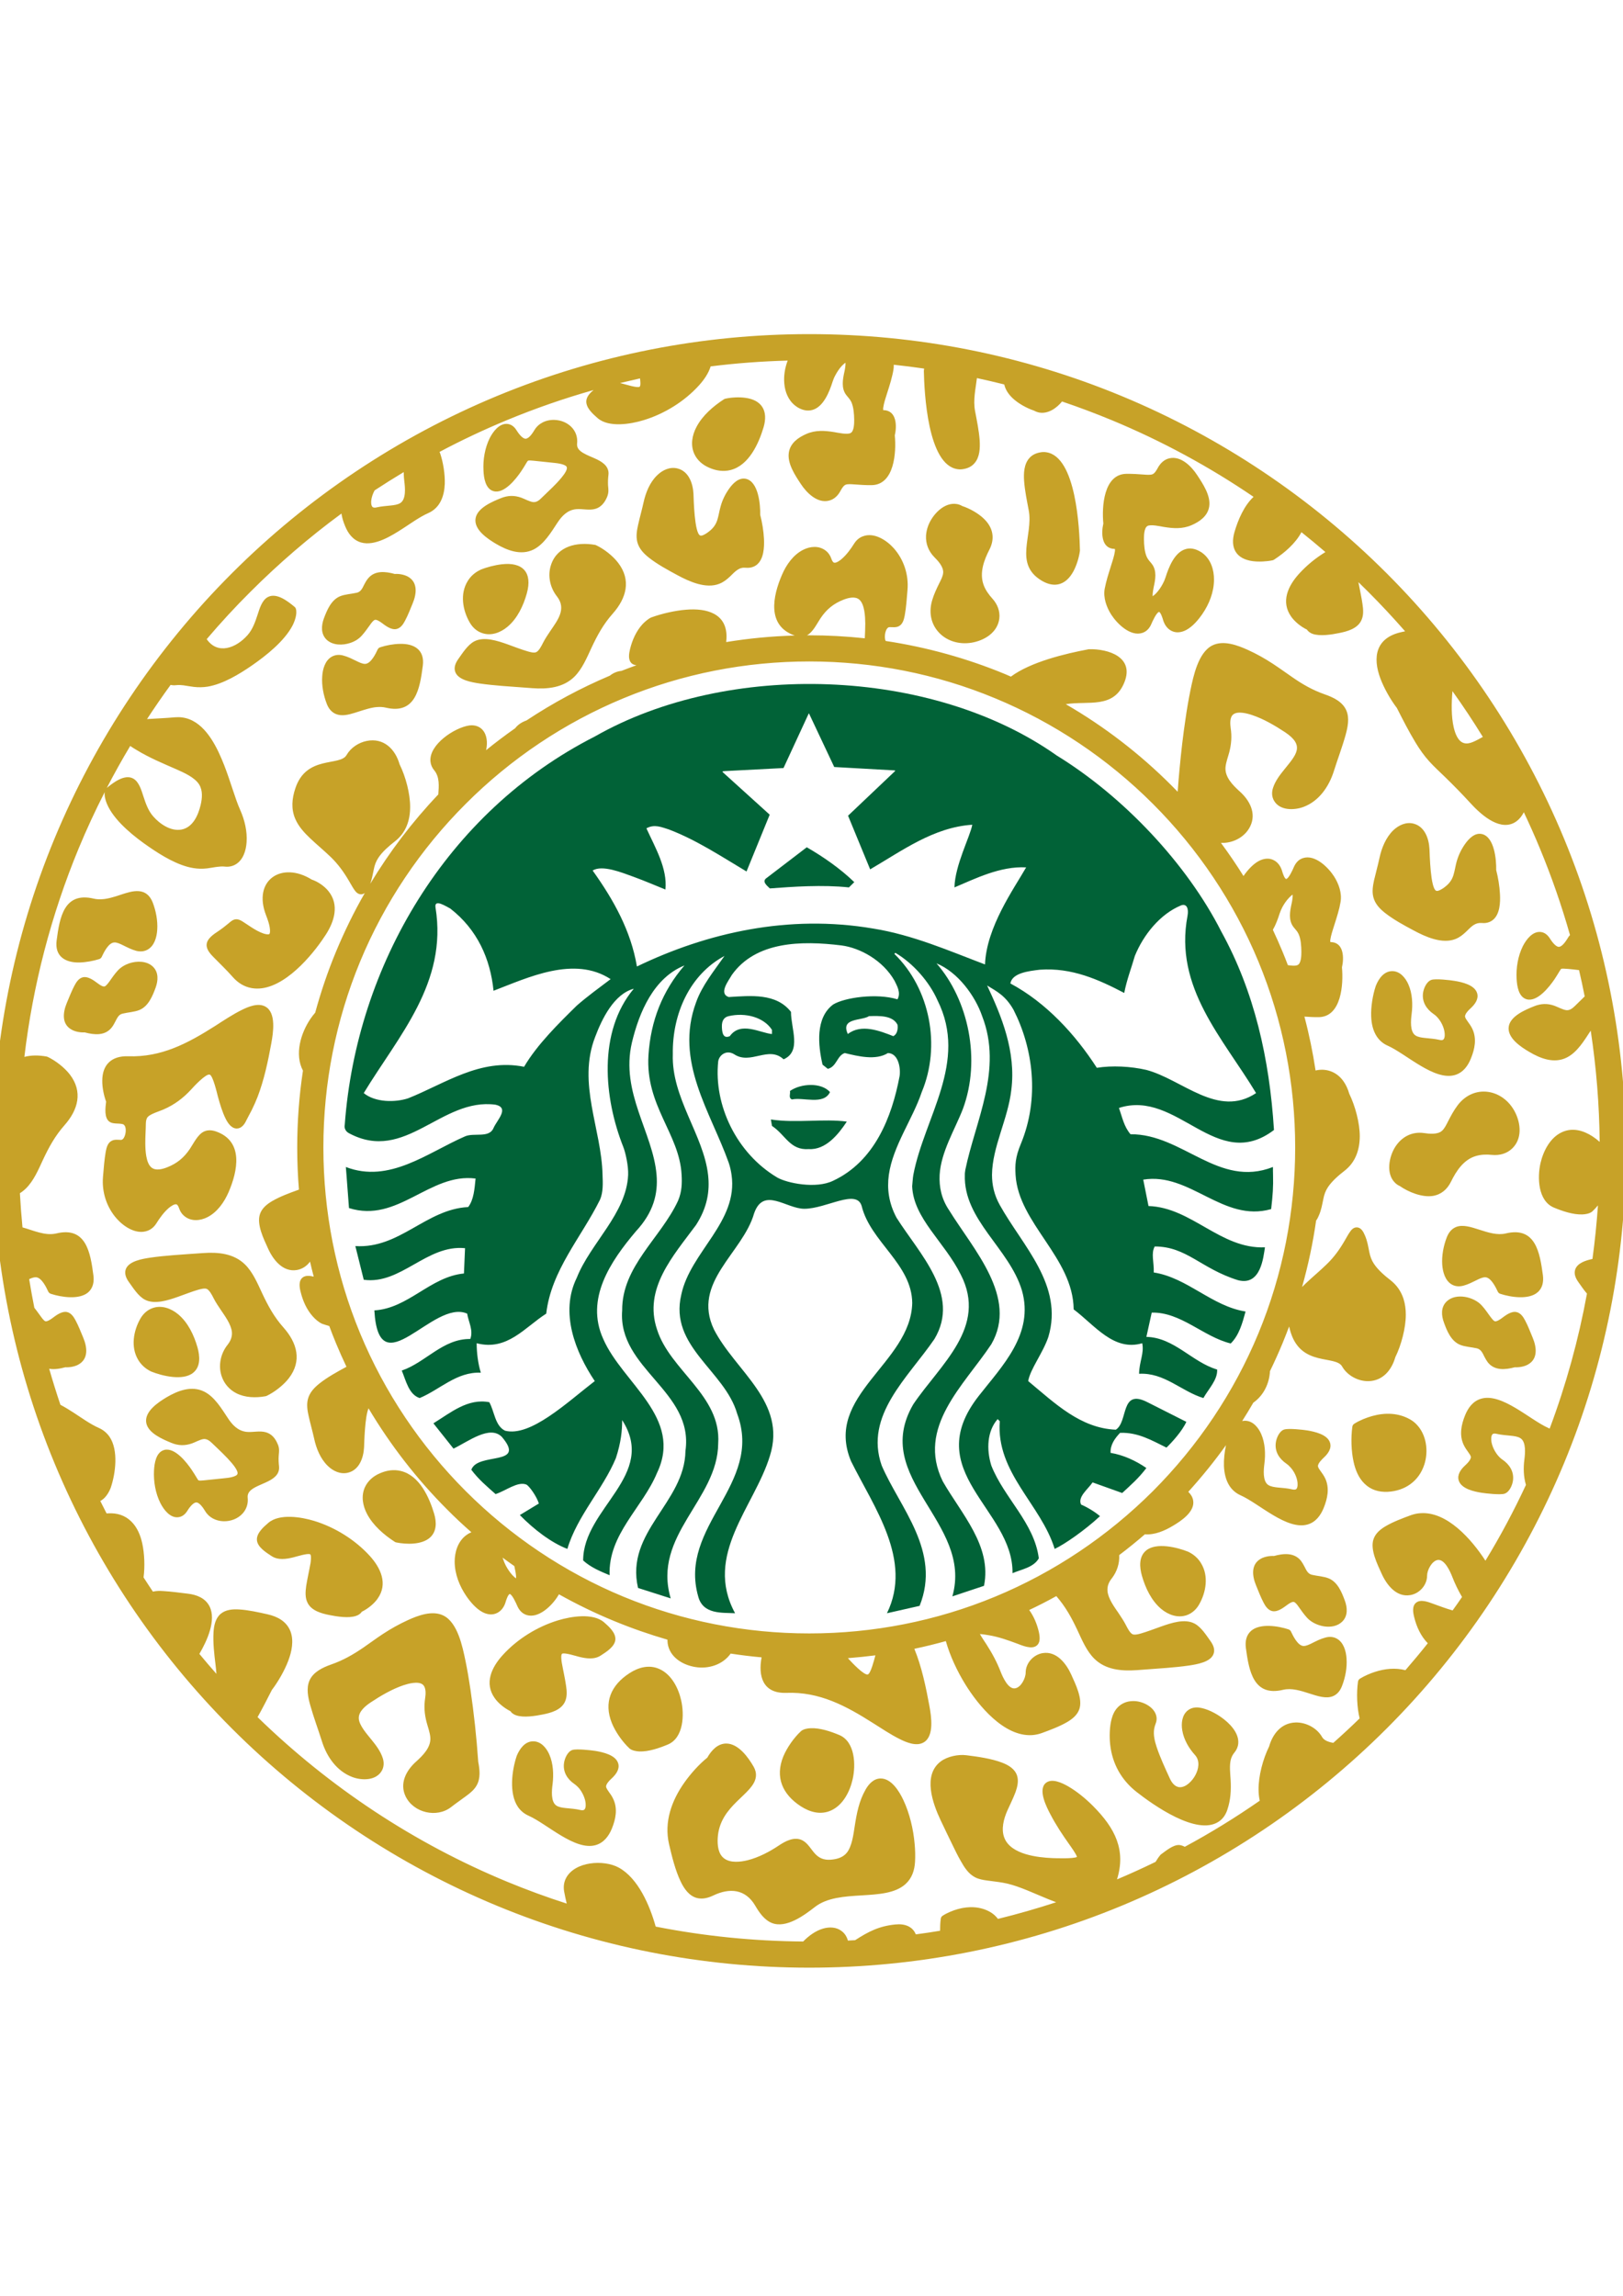 <?xml version="1.0" encoding="iso-8859-1"?>
<!-- Generator: Adobe Illustrator 16.0.0, SVG Export Plug-In . SVG Version: 6.00 Build 0)  -->
<!DOCTYPE svg PUBLIC "-//W3C//DTD SVG 1.1//EN" "http://www.w3.org/Graphics/SVG/1.1/DTD/svg11.dtd">
<svg version="1.1" id="katman_1" xmlns="http://www.w3.org/2000/svg" xmlns:xlink="http://www.w3.org/1999/xlink" x="0px" y="0px"
	 width="595.28px" height="841.89px" viewBox="0 0 595.28 841.89" style="enable-background:new 0 0 595.28 841.89;"
	 xml:space="preserve">
<g>
	<path style="fill-rule:evenodd;clip-rule:evenodd;fill:#C7A228;" d="M411.362,145.219c36.346,15.062,69.437,37.209,97.258,65.03
		c27.82,27.821,49.968,60.912,65.03,97.257c15.063,36.375,22.694,75.197,22.694,114.539c0,39.34-7.632,78.191-22.694,114.537
		s-37.21,69.438-65.03,97.258c-27.821,27.82-60.912,49.967-97.258,65.029s-75.196,22.695-114.537,22.695
		c-39.341,0-78.164-7.633-114.538-22.695c-36.346-15.063-69.437-37.209-97.257-65.029s-49.968-60.912-65.031-97.258
		C4.937,500.236-2.695,461.385-2.695,422.045c0-39.341,7.632-78.164,22.694-114.539c15.063-36.345,37.21-69.437,65.031-97.257
		s60.912-49.968,97.257-65.03c36.375-15.063,75.197-22.695,114.538-22.695C336.166,122.524,375.017,130.156,411.362,145.219
		L411.362,145.219z M532.726,253.449c-0.374,4.378-0.461,9.245,0.461,13.277c0.461,1.987,1.44,5.011,3.629,5.731
		c1.123,0.375,2.333,0.086,3.369-0.346c1.268-0.519,2.478-1.209,3.687-1.872C540.357,264.508,536.643,258.921,532.726,253.449
		L532.726,253.449z M137.388,179.836c-0.634,1.181-1.124,2.534-1.239,3.859c-0.058,0.605-0.029,1.757,0.49,2.218
		c0.375,0.345,1.065,0.259,1.526,0.144c1.728-0.403,3.456-0.49,5.213-0.691c1.094-0.115,2.534-0.288,3.485-0.921
		c2.16-1.412,1.699-5.731,1.44-7.863c-0.144-1.123-0.23-2.304-0.23-3.456C144.473,175.286,140.902,177.532,137.388,179.836
		L137.388,179.836z M260.652,134.361c-0.806,2.592-2.448,4.925-4.233,6.912c-5.357,5.933-12.758,10.512-20.391,12.816
		c-4.694,1.44-12.729,2.793-16.819-0.749c-1.757-1.526-4.436-3.859-4.147-6.451c0.173-1.498,1.325-2.794,2.65-3.859
		c-10.8,3.053-21.398,6.739-31.767,11.03c-8.41,3.485-16.675,7.373-24.739,11.664c0.058,0.144,0.144,0.288,0.202,0.432
		c0,0.029,0.029,0.058,0.029,0.086c1.123,3.312,1.814,7.718,1.699,11.174c-0.173,4.493-1.699,8.813-6.048,10.742
		c-3.139,1.382-6.365,3.744-9.274,5.616c-4.061,2.621-10.339,6.624-15.379,5.155c-2.967-0.864-4.781-3.312-5.875-6.048
		c-0.604-1.44-1.094-2.995-1.325-4.55c-11.837,8.698-23.011,18.317-33.408,28.714c-5.587,5.558-10.916,11.347-16.013,17.337
		c4.032,5.847,10.8,3.283,15.005-1.498c1.872-2.131,2.793-4.838,3.658-7.459c0.72-2.189,1.584-5.328,3.773-6.48
		c3.226-1.728,7.43,1.642,9.763,3.571c0.259,0.202,0.432,0.461,0.518,0.778c0.547,1.872-0.432,4.55-1.267,6.163
		c-2.995,5.674-9.619,10.944-14.774,14.515c-4.666,3.226-10.656,6.883-16.358,7.833c-1.699,0.259-3.341,0.288-5.069,0.086
		c-1.267-0.144-2.534-0.403-3.801-0.576c-0.864-0.115-1.728-0.144-2.592-0.058c-0.72,0.086-1.411,0.058-2.103-0.086
		c-2.995,4.118-5.875,8.294-8.64,12.528c3.427-0.23,6.883-0.346,10.31-0.662c1.814-0.144,3.571,0.086,5.271,0.749
		c6.509,2.535,10.339,10.743,12.729,16.848c1.181,3.024,2.189,6.134,3.226,9.216c0.807,2.391,1.613,4.896,2.65,7.2
		c1.613,3.6,2.621,7.833,2.333,11.808c-0.202,3.082-1.267,6.595-4.147,8.208c-1.209,0.662-2.535,0.893-3.917,0.72
		c-0.864-0.086-1.728-0.029-2.592,0.086c-1.296,0.144-2.535,0.432-3.802,0.576c-1.728,0.202-3.37,0.173-5.098-0.115
		c-5.673-0.922-11.664-4.608-16.33-7.833c-5.155-3.542-11.808-8.813-14.774-14.515c-0.749-1.44-1.613-3.715-1.382-5.501
		c-3.456,6.768-6.653,13.651-9.562,20.678C18.732,335.586,12.05,361.305,8.94,387.571c2.621-0.691,5.443-0.605,8.093-0.144
		c0.144,0.029,0.259,0.057,0.403,0.115c2.938,1.383,6.221,3.946,8.179,6.48c4.867,6.365,3.024,12.96-1.958,18.604
		c-3.456,3.917-5.702,8.007-7.891,12.672c-1.67,3.6-3.37,7.66-6.221,10.482c-0.663,0.662-1.44,1.268-2.247,1.785
		c0.23,4.178,0.547,8.381,0.951,12.529c4.003,1.094,8.266,3.197,12.441,2.217c10.915-2.621,12.47,7.027,13.565,15.352
		c0.317,2.332-0.086,4.637-1.901,6.248c-3.283,2.824-9.907,1.787-13.68,0.549c-0.461-0.145-0.777-0.434-0.979-0.836
		c-0.72-1.555-2.448-5.184-4.55-5.242c-0.749-0.027-1.642,0.316-2.448,0.691c0.576,3.514,1.209,7.027,1.901,10.512
		c0.921,1.123,1.67,2.275,2.534,3.398c0.317,0.432,0.979,1.354,1.498,1.527c0.663,0.201,1.958-0.691,2.448-1.037
		c1.469-1.094,3.542-2.736,5.501-2.332c1.526,0.346,2.448,1.756,3.139,3.053c1.065,1.986,1.958,4.291,2.822,6.363
		c1.44,3.457,2.016,7.777-1.843,9.879c-1.325,0.721-3.168,1.037-4.723,0.951c-1.93,0.518-4.032,0.893-5.933,0.547
		c1.267,4.436,2.649,8.842,4.118,13.219c1.67,0.865,3.254,1.873,4.838,2.881c2.88,1.871,6.134,4.232,9.273,5.615
		c1.613,0.721,2.938,1.814,3.917,3.254c3.312,4.896,2.218,13.393,0.432,18.664c0,0.027-0.029,0.057-0.029,0.086
		c-0.749,1.871-1.987,3.859-3.802,4.781c0.749,1.525,1.526,3.053,2.304,4.549c0.202-0.027,0.403-0.027,0.604-0.027
		c3.226-0.174,6.192,0.719,8.496,3.023c2.131,2.102,3.341,5.039,3.975,7.949c0.835,3.744,1.008,8.639,0.489,12.527
		c1.124,1.756,2.275,3.484,3.427,5.213c1.268-0.316,2.65-0.289,3.888-0.201c2.938,0.172,5.961,0.604,8.899,0.949
		c3.226,0.375,6.422,1.584,7.978,4.637c2.563,5.098-0.893,12.615-3.715,17.453c2.045,2.477,4.147,4.926,6.25,7.316
		c-0.086-1.152-0.202-2.334-0.346-3.486c-0.46-3.744-0.95-7.977-0.72-11.75c0.144-2.418,0.662-5.098,2.621-6.768
		c1.872-1.584,4.464-1.758,6.797-1.613c3.398,0.201,7.085,1.037,10.426,1.785c3.628,0.807,6.969,2.594,8.381,6.25
		c1.296,3.428,0.46,7.432-0.807,10.771c-1.354,3.572-3.687,7.66-6.019,10.713c-1.699,3.342-3.398,6.682-5.242,9.965
		c26.381,25.689,57.427,46.254,91.469,60.336c7.2,2.967,14.515,5.674,21.917,8.035c-0.375-1.469-0.663-2.965-0.951-4.463
		c-0.288-1.699-0.086-3.398,0.72-4.926c3.226-6.076,13.795-6.824,19.325-3.801c7.143,3.916,11.405,13.969,13.536,21.629
		c17.798,3.514,35.942,5.328,54.086,5.473c2.044-2.074,4.55-3.947,7.344-4.752c2.332-0.664,4.896-0.576,6.854,0.979
		c1.124,0.863,1.844,2.074,2.218,3.428c0.894-0.029,1.786-0.088,2.65-0.145c4.867-3.139,8.783-5.184,14.803-5.76
		c3.369-0.346,6.25,0.691,7.459,3.629c2.967-0.375,5.933-0.836,8.899-1.326c0-1.469,0.058-2.994,0.259-4.406
		c0.058-0.488,0.288-0.863,0.721-1.123c1.584-1.037,3.772-1.93,5.558-2.418c3.946-1.096,8.15-1.008,11.779,1.035
		c1.152,0.664,2.132,1.527,2.909,2.564c7.171-1.758,14.313-3.803,21.341-6.105c-1.93-0.721-3.83-1.498-5.702-2.305
		c-4.234-1.756-9.389-4.146-13.882-4.867c-1.93-0.346-3.859-0.518-5.789-0.807c-1.469-0.201-2.938-0.461-4.262-1.123
		c-2.448-1.209-4.032-3.658-5.328-5.99c-1.124-1.93-2.103-3.975-3.082-5.99c-1.469-2.967-2.88-5.99-4.32-8.986
		c-2.88-6.076-6.71-16.588,0.115-21.629c2.391-1.756,6.308-2.592,9.274-2.217c4.176,0.518,9.187,1.209,13.104,2.707
		c2.361,0.893,4.752,2.275,5.559,4.838c0.604,1.959,0.086,4.063-0.576,5.963c-0.864,2.275-1.987,4.551-2.995,6.768
		c-1.354,3.053-2.391,6.912-1.065,10.137c2.447,5.99,12.096,7.086,17.597,7.316c1.181,0.029,7.719,0.287,8.985-0.432
		c-0.173-0.951-2.361-3.947-2.822-4.609c-2.534-3.57-4.867-7.084-6.912-11.002c-1.354-2.563-4.723-9.07-1.642-11.549
		c2.218-1.785,5.933,0.029,8.035,1.211c3.255,1.871,6.451,4.492,9.13,7.17c8.266,8.266,12.24,16.273,8.899,27.016
		c4.78-2.016,9.475-4.148,14.141-6.422c0.547-0.895,1.181-1.873,1.843-2.621c0.087-0.088,0.173-0.174,0.288-0.23
		c1.699-1.238,4.32-3.428,6.509-3.342c0.749,0.059,1.44,0.316,2.074,0.662c9.475-5.098,18.662-10.77,27.504-16.904
		c-0.288-1.326-0.433-2.65-0.433-3.975c-0.086-5.012,1.613-11.348,3.859-15.898c1.354-4.723,4.521-8.668,9.764-8.813
		c3.801-0.086,7.833,2.045,9.705,5.387c0.749,1.295,2.563,1.814,4.061,2.102c3.283-2.908,6.509-5.904,9.677-8.986
		c-1.008-4.09-1.181-9.389-0.604-13.449c0.058-0.461,0.317-0.863,0.72-1.123c1.613-1.008,3.744-1.93,5.559-2.506
		c3.571-1.152,7.431-1.555,11.117-0.604c2.793-3.227,5.559-6.539,8.208-9.879c-2.534-2.535-4.147-6.078-4.982-9.533
		c-0.433-1.699-0.864-4.119,0.72-5.357c1.642-1.324,4.378-0.258,6.105,0.375c2.448,0.863,4.781,1.785,7.258,2.477
		c1.181-1.613,2.333-3.283,3.456-4.924c-1.411-2.42-2.621-4.896-3.629-7.518c-0.691-1.756-2.765-6.508-5.356-6.049
		c-2.132,0.404-3.831,3.744-3.831,5.732c0,3.484-2.793,6.596-6.191,7.143c-5.127,0.863-8.669-3.803-10.513-7.92
		c-1.555-3.428-4.262-8.842-2.938-12.615c0.749-2.189,2.563-3.629,4.465-4.752c2.793-1.641,6.221-2.908,9.273-4.031
		c1.151-0.404,2.332-0.662,3.542-0.721c9.677-0.633,18.604,9.475,23.76,17.424c5.473-8.984,10.426-18.26,14.861-27.791
		c-0.893-2.967-0.979-6.279-0.576-9.303c0.259-2.104,0.72-6.422-1.411-7.805c-0.95-0.635-2.391-0.807-3.484-0.922
		c-1.786-0.201-3.514-0.289-5.242-0.691c-0.432-0.115-1.152-0.23-1.526,0.115c-0.634,0.576-0.519,2.131-0.403,2.881
		c0.317,1.699,1.181,3.455,2.275,4.809c0.519,0.633,1.095,1.209,1.785,1.67c2.563,1.758,4.234,4.379,3.831,7.574
		c-0.202,1.699-1.268,4.264-3.053,4.867c0,0.029-0.029,0.029-0.029,0.029c-1.584,0.49-6.797-0.086-8.438-0.346
		c-2.735-0.432-7.43-1.439-8.381-4.492c-0.662-2.131,0.778-4.09,2.275-5.473c0.634-0.576,2.361-2.217,2.16-3.283
		c-0.115-0.488-0.604-1.152-0.893-1.555c-0.662-0.922-1.268-1.785-1.757-2.822c-1.642-3.543-0.864-7.314,0.547-10.801
		c1.123-2.764,2.909-5.213,5.904-6.076c7.574-2.189,17.855,7.748,24.624,10.742c0.173,0.059,0.316,0.145,0.489,0.23
		c6.02-16.07,10.599-32.658,13.681-49.508c-1.152-1.295-2.132-2.822-3.14-4.203c-0.95-1.326-1.728-2.967-1.181-4.609
		c0.777-2.391,3.888-3.369,6.336-3.887c0.893-6.51,1.555-13.076,2.016-19.643c-0.691,0.836-1.411,1.584-2.103,2.246
		c-0.028,0-0.058,0.029-0.086,0.059c-0.893,0.719-2.448,0.979-3.571,1.008c-3.398,0.115-7.373-1.238-10.454-2.535
		c-5.817-2.477-6.048-11.029-4.867-16.242c1.036-4.494,3.571-9.476,7.978-11.434c3.802-1.699,7.718-0.605,11.059,1.555
		c0.922,0.604,1.844,1.296,2.679,2.044c-0.144-13.651-1.238-27.273-3.283-40.752c-0.028,0.029-0.058,0.058-0.086,0.086
		c-2.275,3.456-4.867,7.833-8.698,9.734c-4.637,2.333-9.677,0.375-13.824-2.102c-3.053-1.786-8.266-5.213-7.43-9.446
		c0.748-3.744,6.076-5.962,9.216-7.229c2.563-1.037,4.925-1.124,7.517-0.202c1.268,0.461,3.082,1.469,4.349,1.613
		c1.238,0.144,2.247-0.663,3.082-1.469c1.21-1.209,2.448-2.391,3.657-3.571c-0.634-3.226-1.324-6.451-2.073-9.648
		c-2.073-0.259-6.135-0.72-6.538-0.461c-0.173,0.115-0.518,0.72-0.633,0.893c-0.634,1.037-1.21,2.016-1.872,2.995
		c-1.901,2.765-6.25,8.323-10.138,7.286c-3.024-0.835-3.571-4.896-3.716-7.517c-0.229-3.974,0.49-8.352,2.275-11.952
		c1.21-2.39,3.571-5.587,6.624-5.212c1.411,0.172,2.477,1.094,3.226,2.246c0.576,0.922,2.103,3.197,3.37,3.197
		c1.238,0,2.678-2.247,3.226-3.139c0.23-0.432,0.519-0.835,0.863-1.181c-3.053-10.771-6.739-21.398-11.03-31.738
		c-1.843-4.493-3.83-8.899-5.904-13.306c-0.863,1.67-2.073,3.139-3.772,3.975c-5.702,2.736-12.354-3.542-15.84-7.344
		c-2.995-3.283-6.077-6.422-9.273-9.533c-1.93-1.872-3.945-3.715-5.76-5.702c-1.959-2.16-3.571-4.464-5.069-6.941
		c-2.477-4.09-4.694-8.438-6.854-12.701c-2.361-3.082-4.665-7.171-6.019-10.743c-2.995-7.92-1.671-14.976,7.603-17.049
		c0.49-0.086,0.979-0.202,1.44-0.317c-4.349-4.954-8.842-9.792-13.508-14.458c-1.209-1.209-2.419-2.391-3.628-3.571
		c0.489,2.678,1.123,5.328,1.497,8.006c0.317,2.045,0.49,4.32-0.519,6.221c-1.469,2.852-5.068,3.859-8.006,4.436
		c-2.736,0.576-7.114,1.267-9.821,0.288c-0.777-0.288-1.584-0.835-2.045-1.555c-2.159-1.037-4.435-2.851-5.76-4.752
		c-3.859-5.443-1.152-11.261,2.88-15.696c2.822-3.11,6.105-5.789,9.677-7.978c-2.88-2.477-5.788-4.896-8.784-7.287
		c-2.217,4.176-6.249,7.604-10.051,10.08c-0.173,0.115-0.346,0.173-0.547,0.23c-2.218,0.461-5.012,0.604-7.258,0.317
		c-6.077-0.807-8.438-4.81-6.682-10.771c1.296-4.377,3.456-9.533,6.97-12.816c-16.33-11.117-33.782-20.563-52.07-28.138
		c-5.99-2.477-12.039-4.752-18.173-6.826c-2.017,2.477-5.127,4.608-8.353,4.061c-0.69-0.144-1.324-0.375-1.93-0.72
		c-2.707-0.893-5.903-2.678-7.92-4.637c-1.439-1.382-2.563-3.024-2.995-4.954c-3.341-0.835-6.682-1.613-10.022-2.333
		c-0.489,4.003-1.439,8.006-0.69,12.038c0.662,3.514,1.439,7.2,1.699,10.8c0.172,2.793,0.058,6.192-1.93,8.409
		c-1.066,1.239-2.506,1.872-4.119,2.131c-0.662,0.115-1.354,0.144-2.044,0.029c-11.031-1.526-12.212-28.253-12.385-36.029
		c0-0.086,0-0.173,0.029-0.259c0.028-0.201,0.058-0.403,0.086-0.604c-3.715-0.547-7.43-1.008-11.146-1.411
		c0.029,0.662-0.028,1.325-0.144,1.987c-0.115,0.634-0.23,1.296-0.403,1.93c-0.662,2.909-1.671,5.703-2.534,8.554
		c-0.202,0.634-1.009,3.398-0.778,4.176c0.058,0,0.145,0,0.173,0c4.781,0.173,4.867,5.789,4.062,9.274
		c0.604,6.163-0.145,18.058-8.438,18.23c-2.275,0.029-4.407-0.115-6.682-0.288c-0.778-0.058-2.189-0.173-2.938,0.144
		c-0.807,0.345-1.44,1.498-1.844,2.217c-0.922,1.757-2.333,3.168-4.32,3.629c-4.233,1.008-8.121-2.909-10.224-6.105
		s-5.069-7.574-4.406-11.606c0.547-3.427,3.427-5.472,6.422-6.768c3.37-1.469,6.711-1.238,10.253-0.663
		c1.354,0.23,4.781,1.008,5.99,0.317c1.297-0.691,1.297-3.658,1.297-4.867c-0.029-2.016-0.202-4.666-1.066-6.538
		c-0.518-1.065-1.209-1.67-1.9-2.592c-1.814-2.419-1.238-5.645-0.634-8.41c0.145-0.547,0.49-2.39,0.403-3.37
		c-0.489,0.317-1.095,0.922-1.325,1.152c-0.95,1.037-1.785,2.275-2.419,3.514c-0.403,0.72-0.72,1.498-0.979,2.304
		c-1.152,3.629-3.283,9.158-7.345,10.339c-1.872,0.547-3.715,0.086-5.356-0.864c-0.346-0.202-0.72-0.461-1.037-0.72
		c-2.505-1.958-3.715-5.011-3.974-8.093c-0.259-2.851,0.23-5.731,1.238-8.409C279.458,132.489,270.012,133.18,260.652,134.361
		L260.652,134.361z M477.573,471.955c0.433-0.432,0.864-0.865,1.325-1.297c2.506-2.391,5.184-4.578,7.661-6.998
		c2.707-2.592,4.752-5.443,6.624-8.668c0.604-1.01,1.151-2.074,1.814-3.053c0.604-0.922,1.411-1.873,2.62-1.844
		c1.642,0,2.478,1.699,3.024,2.994c0.893,2.074,1.152,3.859,1.584,6.02c0.346,1.643,0.777,2.938,1.728,4.379
		c1.526,2.273,3.946,4.348,6.106,6.018c2.246,1.758,3.801,4.033,4.693,6.711c0.605,1.9,0.864,3.889,0.864,5.875
		c0,4.926-1.67,11.174-3.858,15.639c-1.354,4.695-4.551,8.611-9.793,8.756c-3.801,0.086-7.805-2.045-9.705-5.387
		c-2.391-4.205-14.746,0.059-18.777-12.24c-0.26-0.805-0.49-1.611-0.663-2.418c-0.777,2.045-1.584,4.117-2.419,6.162
		c-1.439,3.457-2.967,6.855-4.607,10.225c-0.23,4.551-2.333,8.898-6.106,11.549c-1.324,2.275-2.678,4.521-4.089,6.738
		c0.374-0.086,0.777-0.113,1.181-0.113c2.793,0.086,4.752,2.477,5.788,4.838c1.47,3.34,1.643,7.344,1.182,10.914
		c-0.26,2.074-0.721,6.395,1.411,7.805c0.921,0.605,2.39,0.807,3.514,0.922c1.757,0.174,3.514,0.26,5.271,0.691
		c0.432,0.086,1.123,0.201,1.497-0.115c0.634-0.576,0.519-2.217,0.374-2.967c-0.316-1.727-1.209-3.541-2.39-4.867
		c-0.49-0.576-1.037-1.094-1.671-1.525c-2.563-1.758-4.233-4.377-3.83-7.574c0.201-1.699,1.267-4.291,3.053-4.896h0.028
		c1.584-0.518,6.797,0.059,8.438,0.316c2.736,0.461,7.431,1.469,8.381,4.521c0.663,2.131-0.777,4.061-2.275,5.443
		c-0.633,0.605-2.361,2.246-2.131,3.283c0.087,0.52,0.576,1.152,0.864,1.555c0.662,0.922,1.296,1.787,1.785,2.824
		c1.642,3.541,0.836,7.344-0.575,10.828c-1.124,2.736-2.938,5.213-5.904,6.047c-7.604,2.189-17.827-7.717-24.596-10.713
		c-1.612-0.721-2.966-1.844-3.974-3.34c-1.44-2.16-1.987-4.811-2.103-7.373c-0.087-2.334,0.201-5.098,0.748-7.662
		c-4.262,5.963-8.898,11.664-13.823,17.107c0.835,0.836,1.526,1.814,1.757,3.025c0.863,4.203-4.378,7.66-7.402,9.445
		c-3.023,1.814-6.682,3.398-10.281,3.111c-3.053,2.648-6.192,5.184-9.418,7.631c0.173,3.053-0.835,6.105-2.707,8.525
		c-1.094,1.354-1.728,2.852-1.584,4.637c0.23,2.822,2.563,5.934,4.118,8.207c0.922,1.383,1.844,2.766,2.621,4.264
		c0.461,0.893,1.469,2.967,2.477,3.398c0.807,0.316,2.247-0.059,3.024-0.289c2.506-0.719,5.04-1.727,7.517-2.592
		c3.543-1.238,8.583-2.967,12.183-1.037c2.419,1.268,4.263,4.234,5.817,6.395c0.95,1.324,1.729,2.967,1.181,4.607
		c-1.008,3.168-6.278,3.945-9.043,4.379c-2.765,0.402-5.587,0.662-8.381,0.893c-3.629,0.287-7.258,0.547-10.887,0.807
		c-5.558,0.373-11.318-0.115-15.465-4.205c-2.852-2.822-4.521-6.885-6.192-10.455c-2.16-4.607-4.378-8.641-7.747-12.5
		c-3.255,1.814-6.566,3.514-9.937,5.098c1.671,2.305,2.794,5.012,3.456,7.719c0.403,1.699,0.836,4.119-0.748,5.357
		c-1.844,1.469-5.3-0.059-7.2-0.777c-3.428-1.268-6.711-2.449-10.339-3.053c-0.519-0.086-2.16-0.375-3.255-0.432
		c0.662,1.209,2.045,3.225,2.391,3.771c2.073,3.227,3.859,6.51,5.241,10.109c0.691,1.756,2.736,6.508,5.328,6.02
		c2.16-0.375,3.83-3.744,3.83-5.76c0-3.486,2.823-6.566,6.221-7.143c5.098-0.836,8.669,3.83,10.513,7.92
		c1.526,3.428,4.262,8.842,2.938,12.643c-0.749,2.16-2.563,3.6-4.464,4.723c-2.822,1.643-6.25,2.91-9.303,4.033
		c-1.123,0.402-2.333,0.662-3.542,0.748c-10.311,0.635-19.757-10.887-24.566-18.719c-2.938-4.781-5.53-10.283-7.085-15.754
		c-3.83,1.064-7.689,2.016-11.549,2.822c2.707,6.566,4.263,14.111,5.529,20.967c0.662,3.656,1.901,11.203-2.218,13.42
		c-2.62,1.439-6.134-0.029-8.582-1.238c-3.37-1.67-6.624-3.859-9.821-5.875c-9.965-6.336-19.67-11.578-31.824-11.117
		c-8.784,0.316-10.396-6.307-9.101-13.018c-3.802-0.346-7.574-0.807-11.347-1.383c-2.88,4.061-8.093,5.732-12.989,4.926
		c-4.637-0.75-9.36-3.6-10.109-8.611c-0.058-0.461-0.086-0.951-0.086-1.412c-6.71-1.957-13.334-4.262-19.786-6.939
		c-6.854-2.824-13.536-6.078-20.016-9.707c-0.173,0.289-0.345,0.605-0.547,0.893c-2.131,3.342-6.97,8.123-11.376,6.682
		c-1.642-0.547-2.736-1.842-3.398-3.398c-0.288-0.691-1.843-4.176-2.736-4.291c-0.604,0.174-1.296,2.219-1.44,2.736
		c-0.46,1.729-1.469,3.342-3.082,4.176c-1.786,0.951-3.773,0.635-5.5-0.287c-2.333-1.268-4.349-3.629-5.847-5.789
		c-2.534-3.688-4.291-8.121-4.32-12.643c0-3.602,1.152-7.346,4.089-9.648c0.317-0.23,0.663-0.461,1.008-0.691
		c0.345-0.174,0.691-0.346,1.037-0.49c-3.053-2.678-6.019-5.443-8.871-8.322c-11.117-11.117-20.822-23.617-28.857-37.123
		c-1.382,3.195-1.555,12.672-1.642,14.342c-0.202,3.773-1.728,8.209-5.817,9.244c-2.794,0.721-5.501-0.547-7.488-2.477
		c-2.707-2.621-4.233-6.422-5.011-10.051c-0.604-2.736-1.382-5.414-1.987-8.15c-0.46-2.016-0.806-4.146-0.316-6.191
		c0.604-2.477,2.333-4.291,4.291-5.848c2.909-2.303,6.566-4.318,9.878-6.105c-1.354-2.852-2.621-5.701-3.831-8.611
		c-0.864-2.102-1.699-4.205-2.477-6.336c-0.864-0.258-1.757-0.518-2.592-0.807c-0.058-0.027-0.086-0.057-0.115-0.057
		c-1.152-0.518-2.39-1.613-3.226-2.535c-2.304-2.506-3.744-5.76-4.55-9.043c-0.432-1.67-0.864-4.09,0.72-5.355
		c1.037-0.807,2.563-0.691,4.061-0.318c-0.489-1.814-0.921-3.656-1.354-5.5c-1.152,1.613-2.909,2.764-4.867,3.082
		c-5.126,0.834-8.698-3.803-10.541-7.92c-1.556-3.428-4.263-8.842-2.938-12.645c0.749-2.16,2.563-3.6,4.464-4.723
		c2.822-1.641,6.221-2.908,9.273-4.004c0.202-0.057,0.375-0.143,0.547-0.201c-0.432-5.127-0.634-10.281-0.634-15.465
		c0-9.417,0.691-18.835,2.103-28.166c-3.168-5.991-0.778-13.853,2.822-19.095c0.519-0.749,1.065-1.469,1.67-2.16
		c2.074-7.603,4.608-15.091,7.632-22.377c3.082-7.401,6.595-14.602,10.57-21.514c-0.375,0.288-0.835,0.49-1.354,0.49
		c-1.239,0-2.016-0.922-2.621-1.843c-0.662-0.979-1.238-2.074-1.843-3.082c-1.872-3.197-3.917-6.048-6.595-8.669
		c-2.505-2.419-5.184-4.608-7.689-6.998c-2.16-2.045-4.233-4.32-5.415-7.085c-1.584-3.687-1.209-7.459,0.029-11.174
		c4.032-12.24,16.358-8.006,18.778-12.211c1.526-2.678,4.406-4.579,7.401-5.184c6.221-1.238,10.455,2.966,12.067,8.583
		c2.218,4.493,3.888,10.742,3.859,15.667c0,4.925-1.555,9.447-5.559,12.557c-2.131,1.67-4.55,3.715-6.077,6.019
		c-0.922,1.411-1.382,2.679-1.699,4.32c-0.403,1.9-0.663,3.484-1.296,5.241c7.084-11.779,15.465-22.781,24.969-32.774
		c0.202-2.995,0.547-6.365-1.498-8.841c-0.777-0.922-1.267-2.016-1.382-3.226c-0.604-6.192,8.784-12.413,14.198-13.219
		c1.498-0.202,3.024,0.058,4.263,1.008c2.016,1.584,2.448,4.378,2.16,6.768c-0.058,0.432-0.115,0.864-0.23,1.296
		c3.485-2.822,7.027-5.5,10.685-8.064c1.008-1.354,2.563-2.304,4.147-2.851c9.648-6.394,19.872-11.895,30.557-16.416
		c1.238-0.979,2.678-1.613,4.262-1.757c1.843-0.72,3.687-1.411,5.53-2.074c-0.605-0.058-1.181-0.23-1.642-0.576
		c-1.584-1.268-1.123-3.687-0.72-5.386c0.807-3.283,2.247-6.538,4.551-9.072c0.835-0.893,2.102-1.987,3.226-2.506
		c0.029,0,0.058-0.029,0.115-0.029c3.83-1.382,8.611-2.477,12.643-2.793c7.517-0.634,15.178,1.325,14.832,10.454
		c-0.029,0.461-0.058,0.922-0.115,1.411c8.323-1.354,16.704-2.16,25.113-2.39c-0.028,0-0.028-0.029-0.057-0.029
		c-10.195-3.6-8.007-14.371-4.58-22.263c1.555-3.628,4.09-7.286,7.719-9.129c2.592-1.325,5.789-1.613,8.236,0.23
		c1.037,0.778,1.757,1.843,2.16,3.053c0.145,0.432,0.489,1.267,0.979,1.411c0.807,0.23,2.246-0.864,2.765-1.325
		c1.785-1.526,3.369-3.687,4.608-5.674c0.777-1.209,1.814-2.16,3.168-2.649c4.118-1.584,8.697,1.382,11.347,4.349
		c3.716,4.176,5.529,9.792,5.04,15.351c-0.259,3.024-0.461,6.307-1.008,9.302c-0.288,1.469-0.72,3.254-2.218,3.975
		c-1.037,0.519-2.218,0.317-3.341,0.317c-1.439-0.029-2.188,3.514-1.439,5.069c15.033,2.275,29.75,6.336,43.805,12.153
		c0.69,0.317,1.411,0.605,2.131,0.922c7.229-5.386,19.987-8.438,28.454-10.022c0.087,0,0.145-0.029,0.26-0.029
		c7.027-0.144,16.531,2.851,12.96,12.01c-3.917,10.022-13.363,6.796-21.543,8.15c14.142,8.179,27.159,18.201,38.708,29.75
		c0.777,0.778,1.555,1.584,2.332,2.362v-0.029c0.173-2.793,0.433-5.587,0.691-8.381c0.576-6.134,1.268-12.269,2.188-18.346
		c0.49-3.485,1.095-6.97,1.786-10.396c1.065-5.126,2.852-13.968,8.093-16.531c4.061-1.987,9.245-0.029,13.046,1.699
		c3.169,1.44,6.135,3.11,9.044,5.011c2.419,1.584,4.752,3.283,7.143,4.925c3.83,2.678,7.517,4.781,11.951,6.336
		c3.082,1.065,6.509,2.678,7.892,5.846c1.268,2.852,0.519,6.25-0.259,9.101c-1.239,4.435-2.938,8.87-4.32,13.277
		c-1.786,5.616-5.414,10.915-11.088,13.046c-3.485,1.296-8.669,1.383-10.8-2.217c-0.894-1.498-0.922-3.226-0.375-4.838
		c0.807-2.448,2.448-4.608,4.032-6.566c4.406-5.501,7.776-8.784,0.403-13.738c-3.658-2.419-7.92-4.925-12.097-6.307
		c-1.756-0.604-5.356-1.584-6.969-0.23c-1.325,1.037-1.124,3.542-0.922,4.982c0.461,3.053,0.259,5.789-0.489,8.755
		c-0.461,1.786-1.268,3.831-1.411,5.673c-0.26,3.6,2.735,6.566,5.184,8.784c3.657,3.254,6.221,8.006,3.888,12.816
		c-1.93,4.003-6.422,6.278-10.742,6.077c2.909,3.946,5.674,7.978,8.266,12.154c1.469-2.103,3.398-4.32,5.645-5.53
		c1.729-0.893,3.716-1.209,5.501-0.259c1.642,0.835,2.621,2.477,3.082,4.176c0.144,0.519,0.806,2.563,1.411,2.707
		c0.921-0.058,2.534-3.628,2.793-4.291c0.663-1.555,1.729-2.851,3.37-3.37c4.406-1.44,9.244,3.341,11.404,6.682
		c1.729,2.707,2.967,6.163,2.391,9.417c-0.115,0.691-0.259,1.354-0.403,2.016c-0.691,2.909-1.67,5.673-2.534,8.496
		c-0.201,0.662-1.037,3.398-0.807,4.147c0.058,0.029,0.145,0.029,0.202,0.029c4.78,0.144,4.867,5.789,4.061,9.274
		c0.576,6.163-0.173,18.086-8.467,18.259c-1.844,0.029-3.543-0.086-5.3-0.201c1.729,6.509,3.082,13.104,4.09,19.757
		c2.073-0.49,4.263-0.346,6.25,0.576c3.254,1.498,5.154,4.608,6.105,7.949c2.188,4.493,3.858,10.714,3.858,15.61
		c-0.028,4.924-1.555,9.504-5.558,12.615c-2.16,1.67-4.579,3.742-6.105,6.018c-0.922,1.412-1.383,2.707-1.699,4.35
		c-0.461,2.16-0.721,3.945-1.613,5.99c-0.259,0.633-0.604,1.354-1.037,1.93C481.548,455.826,479.82,463.947,477.573,471.955
		L477.573,471.955z M295.961,232.972c0.288,0,0.576,0,0.864,0c6.797,0,13.593,0.375,20.361,1.094
		c0.086-1.814,0.173-3.628,0.173-5.443c-0.029-2.419-0.202-7.114-2.246-8.784c-1.556-1.267-4.062-0.576-5.703,0.058
		c-3.687,1.44-6.249,3.542-8.438,6.797C299.618,228.681,298.179,231.849,295.961,232.972L295.961,232.972z M278.825,188.793
		c0.72,2.736,1.239,5.961,1.382,8.755c0.144,3.11-0.029,7.488-2.678,9.59c-1.152,0.893-2.534,1.181-3.974,1.065
		c-1.152-0.115-2.103,0.115-3.053,0.749c-1.008,0.662-1.872,1.613-2.707,2.419c-1.181,1.124-2.391,2.074-3.888,2.678
		c-4.954,2.016-11.146-0.806-15.465-3.139c-3.456-1.872-7.373-3.975-10.455-6.423c-1.93-1.526-3.658-3.341-4.262-5.817
		c-0.49-2.045-0.144-4.176,0.317-6.192c0.604-2.736,1.382-5.443,1.987-8.179c0.778-3.6,2.304-7.431,5.011-10.022
		c1.987-1.93,4.694-3.197,7.488-2.477c4.089,1.037,5.616,5.472,5.817,9.245c0.086,2.102,0.346,14.4,2.448,15.321
		c0.662,0.317,2.102-0.633,2.592-0.979c1.814-1.267,3.024-2.592,3.715-4.723c0.49-1.584,0.72-3.254,1.181-4.867
		c0.663-2.448,1.699-4.55,3.168-6.624c1.382-1.93,3.542-4.176,6.192-3.571C278.163,176.697,278.911,184.934,278.825,188.793
		L278.825,188.793z M176.239,208.924c2.333-0.951,5.242-1.699,7.747-1.987c7.661-0.922,11.434,2.909,9.216,10.742
		c-1.239,4.436-3.456,9.159-7.056,12.154c-2.563,2.16-5.99,3.456-9.273,2.333c-2.045-0.662-3.6-2.131-4.637-3.974
		c-2.563-4.493-3.571-10.426-0.72-15.063c1.094-1.843,2.707-3.226,4.637-4.147C176.182,208.953,176.21,208.924,176.239,208.924
		L176.239,208.924z M114.319,322.54c2.275,0.749,4.723,2.448,6.163,4.263c4.032,5.011,2.16,11.088-1.008,15.984
		c-0.49,0.72-0.951,1.411-1.44,2.131c-5.097,7.287-15.667,19.21-25.747,17.424c-2.793-0.49-5.098-1.987-6.941-4.089
		c-2.16-2.448-4.406-4.608-6.681-6.912c-1.268-1.268-2.967-2.967-2.88-4.896c0.086-2.247,2.621-3.888,4.32-5.011
		c1.325-0.893,2.505-1.814,3.715-2.822c0.778-0.663,1.555-1.383,2.621-1.498c0.95-0.086,1.757,0.317,2.534,0.807
		c1.066,0.662,2.074,1.382,3.11,2.045c1.383,0.893,2.996,1.843,4.551,2.361c0.432,0.144,1.699,0.49,2.131,0.202
		c0.288-0.202,0.288-1.123,0.259-1.411c-0.058-1.728-0.806-3.859-1.44-5.472C92.575,322.742,103.346,315.714,114.319,322.54
		L114.319,322.54z M218.575,199.91c2.938,1.354,6.221,3.946,8.15,6.48c4.867,6.365,3.024,12.96-1.958,18.605
		c-3.485,3.917-5.702,8.006-7.891,12.701c-1.67,3.6-3.37,7.661-6.221,10.483c-4.147,4.061-9.907,4.579-15.437,4.176
		c-3.628-0.259-7.257-0.518-10.886-0.806c-2.765-0.23-5.587-0.49-8.352-0.893c-2.765-0.432-8.035-1.209-9.043-4.377
		c-0.547-1.642,0.23-3.312,1.181-4.637c1.555-2.189,3.398-5.126,5.789-6.422c3.6-1.93,8.64-0.202,12.183,1.037
		c2.477,0.893,5.011,1.901,7.517,2.621c0.778,0.23,2.218,0.634,3.024,0.288c1.037-0.403,2.074-2.505,2.535-3.427
		c0.777-1.526,1.728-2.938,2.678-4.349c2.708-4.003,6.02-8.122,2.419-12.701c-2.563-3.254-3.485-7.69-2.131-11.635
		c2.333-6.883,9.619-8.381,16.042-7.258C218.316,199.823,218.46,199.852,218.575,199.91L218.575,199.91z M266.066,146.198
		c2.218-0.49,5.04-0.634,7.287-0.317c6.105,0.807,8.467,4.838,6.71,10.8c-1.814,6.048-5.386,13.997-12.154,15.696
		c-2.649,0.663-5.328,0.23-7.805-0.864c-2.362-1.008-4.349-2.679-5.443-5.04c-1.469-3.254-0.835-6.826,0.778-9.878
		c2.188-4.205,6.163-7.632,10.08-10.167C265.692,146.313,265.865,146.227,266.066,146.198L266.066,146.198z M204.406,191.759
		c-2.275,3.456-4.867,7.805-8.669,9.734c-4.666,2.333-9.734,0.346-13.881-2.103c-3.024-1.814-8.237-5.212-7.402-9.446
		c0.749-3.744,6.105-5.99,9.245-7.257c2.563-1.037,4.925-1.095,7.517-0.173c1.238,0.46,3.082,1.469,4.32,1.613
		c1.238,0.115,2.247-0.663,3.053-1.498c1.382-1.354,2.794-2.679,4.176-4.032c1.094-1.094,5.616-5.558,5.126-7.257
		c-0.317-1.124-3.658-1.498-4.522-1.584c-2.563-0.23-5.155-0.576-7.718-0.807c-0.317-0.029-1.728-0.173-1.987,0
		c-0.202,0.144-0.547,0.72-0.662,0.922c-0.605,1.008-1.181,2.016-1.872,2.995c-1.872,2.765-6.221,8.323-10.08,7.257
		c-3.024-0.806-3.6-4.896-3.715-7.488c-0.23-4.003,0.49-8.352,2.275-11.952c1.209-2.39,3.571-5.587,6.595-5.213
		c1.411,0.173,2.477,1.095,3.197,2.247c0.576,0.921,2.103,3.168,3.37,3.168s2.678-2.218,3.226-3.139
		c0.72-1.209,1.728-2.16,2.995-2.822c1.613-0.835,3.485-1.095,5.299-0.864c4.377,0.547,7.862,3.946,7.373,8.583
		c-0.058,0.633,0.029,1.238,0.375,1.814c0.778,1.296,2.793,2.189,4.147,2.793c2.275,1.008,5.529,2.131,6.624,4.55
		c0.346,0.749,0.461,1.555,0.346,2.391c-0.144,1.238-0.202,2.477-0.144,3.715c0.058,0.806,0.173,1.642,0.115,2.448
		c-0.058,0.691-0.23,1.325-0.489,1.958c-0.864,1.987-2.131,3.658-4.263,4.291c-2.275,0.663-4.694-0.086-7.027,0.115
		C208.149,187.007,206.076,189.196,204.406,191.759L204.406,191.759z M139.49,237.35c2.189-0.72,4.896-1.209,7.171-1.238
		c5.271-0.144,9.187,2.218,8.41,8.064c-1.094,8.352-2.649,17.914-13.565,15.322c-1.065-0.259-2.189-0.288-3.283-0.202
		c-0.461,0.029-0.921,0.086-1.354,0.173c-2.391,0.432-4.637,1.296-6.941,1.987c-2.073,0.633-4.55,1.267-6.682,0.403
		c-1.699-0.691-2.765-2.102-3.398-3.772c-1.209-3.111-1.9-6.71-1.67-10.051c0.173-2.679,1.037-5.875,3.571-7.258
		c1.325-0.72,2.794-0.777,4.205-0.374c1.728,0.46,3.226,1.238,4.838,2.016c0.864,0.432,2.131,1.065,3.139,1.037
		c2.102-0.086,3.859-3.715,4.579-5.271C138.713,237.753,139.03,237.494,139.49,237.35L139.49,237.35z M144.79,210.479
		c1.555-0.115,3.398,0.23,4.723,0.921c3.859,2.074,3.283,6.422,1.843,9.878c-0.864,2.103-1.728,4.349-2.793,6.336
		c-0.691,1.325-1.613,2.708-3.139,3.053c-1.958,0.432-4.061-1.238-5.53-2.333c-0.49-0.346-1.757-1.238-2.419-1.008
		c-0.576,0.173-1.325,1.21-1.642,1.67c-1.037,1.411-1.958,2.794-3.139,4.09c-1.124,1.267-2.621,2.16-4.205,2.678
		c-2.793,0.951-6.48,0.951-8.727-1.209c-2.131-2.103-1.929-5.126-0.979-7.747c1.152-3.053,2.649-6.739,5.875-8.122
		c1.843-0.778,4.234-0.864,6.221-1.325c0.633-0.144,1.094-0.461,1.526-0.951c0.489-0.576,0.835-1.354,1.181-2.045
		c0.403-0.749,0.778-1.469,1.325-2.131C137.359,209.097,141.333,209.529,144.79,210.479L144.79,210.479z M352.928,185.567
		c2.735,0.893,5.903,2.678,7.92,4.637c3.312,3.168,4.204,7.143,2.044,11.347c-2.016,3.917-3.715,8.554-2.131,12.931
		c0.691,1.901,1.901,3.571,3.255,5.069c1.814,2.016,2.851,4.608,2.505,7.344c-0.69,5.097-5.472,8.006-10.166,8.784
		c-4.637,0.778-9.533-0.633-12.557-4.377c-2.592-3.226-3.053-7.287-1.901-11.174c0.663-2.247,1.584-4.176,2.621-6.278
		c0.547-1.095,1.325-2.535,1.411-3.773c0.202-2.189-1.872-4.406-3.283-5.818c-2.103-2.16-3.168-4.896-2.995-7.92
		c0.087-1.181,0.346-2.39,0.777-3.514c1.498-4.032,5.847-8.813,10.57-7.978C351.688,184.962,352.322,185.222,352.928,185.567
		L352.928,185.567z M404.681,191.99c-0.604-6.163,0.115-18.115,8.438-18.23c2.275-0.029,4.436,0.115,6.682,0.288
		c0.807,0.058,2.188,0.173,2.938-0.144c0.807-0.346,1.44-1.469,1.844-2.189c0.921-1.757,2.361-3.226,4.349-3.657
		c4.233-0.951,8.063,2.966,10.138,6.134c2.103,3.197,5.068,7.574,4.435,11.578c-0.547,3.456-3.456,5.501-6.422,6.797
		c-3.37,1.469-6.711,1.238-10.253,0.662c-1.325-0.23-4.752-1.008-5.962-0.346c-1.296,0.72-1.296,3.687-1.296,4.896
		c0.029,2.016,0.202,4.666,1.065,6.509c0.519,1.094,1.21,1.67,1.901,2.592c1.814,2.448,1.238,5.645,0.604,8.438
		c-0.115,0.547-0.461,2.39-0.374,3.341c0.461-0.317,1.065-0.893,1.296-1.124c0.95-1.008,1.785-2.246,2.419-3.456
		c0.403-0.749,0.749-1.526,1.008-2.362c1.152-3.629,3.255-9.129,7.315-10.339c1.872-0.576,3.715-0.086,5.356,0.864
		c0.375,0.202,0.721,0.432,1.037,0.691c2.938,2.304,4.09,6.048,4.061,9.648c0,4.493-1.757,8.957-4.291,12.615
		c-1.497,2.16-3.514,4.55-5.875,5.817c-1.729,0.922-3.715,1.238-5.501,0.288c-1.612-0.835-2.621-2.477-3.081-4.205
		c-0.145-0.519-0.807-2.535-1.383-2.708c-0.922,0.115-2.506,3.629-2.794,4.32c-0.634,1.555-1.699,2.822-3.312,3.37
		c-4.436,1.469-9.303-3.37-11.463-6.71c-1.728-2.736-2.966-6.192-2.39-9.447c0.144-0.72,0.287-1.411,0.46-2.102
		c0.691-2.852,1.671-5.587,2.506-8.41c0.202-0.634,1.008-3.341,0.777-4.119c-0.058,0-0.144,0-0.173,0
		C403.932,201.148,403.874,195.475,404.681,191.99L404.681,191.99z M396.069,202.127c-0.316,2.361-1.209,5.213-2.332,7.315
		c-2.563,4.81-6.682,6.451-11.636,3.514c-10.426-6.192-3.053-16.646-4.78-25.776c-0.663-3.542-1.44-7.2-1.699-10.8
		c-0.202-2.794-0.058-6.192,1.929-8.41c1.066-1.21,2.535-1.843,4.119-2.103c0.662-0.115,1.354-0.144,2.045-0.029
		c11.059,1.555,12.211,28.224,12.384,36.029C396.099,201.955,396.099,202.041,396.069,202.127L396.069,202.127z M549.344,473.625
		c-0.749-1.555-2.478-5.184-4.58-5.242c-1.008-0.027-2.274,0.605-3.139,1.037c-1.613,0.777-3.11,1.584-4.867,2.045
		c-1.411,0.375-2.852,0.346-4.176-0.375c-2.535-1.381-3.398-4.607-3.601-7.285c-0.23-3.342,0.461-6.971,1.671-10.08
		c0.662-1.67,1.699-3.082,3.398-3.773c4.896-1.959,11.98,3.859,18.259,2.361c10.915-2.621,12.471,7.027,13.594,15.352
		c0.288,2.303-0.087,4.637-1.93,6.221c-3.255,2.852-9.878,1.814-13.68,0.576C549.861,474.316,549.516,474.057,549.344,473.625
		L549.344,473.625z M555.593,501.389c-3.456,0.922-7.431,1.324-9.907-1.814c-0.489-0.662-0.893-1.383-1.268-2.104
		c-0.633-1.295-1.209-2.648-2.735-3.023c-1.987-0.461-4.406-0.547-6.221-1.324c-3.226-1.354-4.752-5.041-5.847-8.094
		c-0.979-2.621-1.21-5.674,0.979-7.775c3.369-3.254,9.993-1.758,12.902,1.498c1.181,1.295,2.103,2.678,3.11,4.061
		c0.346,0.461,1.094,1.498,1.642,1.699c0.691,0.201,1.958-0.691,2.448-1.037c1.469-1.094,3.542-2.736,5.5-2.332
		c1.556,0.346,2.478,1.756,3.168,3.053c1.066,1.986,1.93,4.291,2.794,6.363c1.44,3.457,2.017,7.805-1.843,9.879
		C558.991,501.158,557.148,501.475,555.593,501.389L555.593,501.389z M407.733,630.297c0.807-3.197,2.852-5.645,6.163-6.336
		c0.807-0.145,1.642-0.201,2.478-0.145c3.226,0.23,7.43,2.42,7.833,6.02c0.058,0.721-0.028,1.469-0.316,2.16
		c-0.26,0.662-0.461,1.354-0.576,2.045c-0.346,2.246,0.23,4.521,0.922,6.623c1.267,3.803,3.081,7.691,4.752,11.348
		c0.662,1.498,1.814,3.256,3.657,3.369c2.391,0.115,4.694-2.389,5.731-4.318c1.268-2.275,1.843-5.387-0.087-7.488
		c-2.274-2.506-4.118-5.703-4.665-9.043c-0.433-2.564-0.115-5.645,2.073-7.344c1.238-0.951,2.765-1.211,4.263-0.98
		c2.707,0.404,5.645,1.9,7.862,3.457c2.995,2.072,6.71,5.73,6.336,9.734c-0.115,1.209-0.604,2.303-1.382,3.254
		c-0.605,0.721-1.037,1.525-1.297,2.42c-0.633,2.246-0.259,5.27-0.115,7.574c0.202,3.859,0.029,7.314-1.209,11.029
		c-0.605,1.785-1.613,3.342-3.226,4.379c-8.007,5.213-23.962-6.164-30.039-10.916c-5.587-4.377-8.928-10.34-9.705-17.395
		C406.869,636.863,406.956,633.063,407.733,630.297L407.733,630.297z M435.929,569.098c1.93,0.949,3.543,2.361,4.637,4.232
		c2.794,4.637,1.814,10.541-0.749,15.033c-1.036,1.814-2.592,3.256-4.579,3.947c-3.312,1.123-6.739-0.145-9.302-2.275
		c-3.629-3.025-5.847-7.748-7.114-12.211c-0.863-3.082-1.209-6.971,1.556-9.246c3.715-3.053,11.347-1.18,15.437,0.461
		C435.843,569.039,435.871,569.068,435.929,569.098L435.929,569.098z M259.414,644.553c1.469-2.592,3.744-5.184,6.97-5.184
		c4.464,0.029,8.064,5.068,10.051,8.525c0.633,1.123,0.95,2.332,0.806,3.6c-0.72,6.623-13.277,10.311-13.997,22.492
		c-0.144,2.621,0.115,5.961,2.477,7.604c2.333,1.641,5.904,1.209,8.496,0.576c4.003-1.008,8.035-3.111,11.462-5.414
		c2.448-1.643,5.76-3.398,8.698-1.844c2.016,1.094,3.11,3.34,4.637,4.953c1.843,1.959,3.945,2.391,6.566,2.016
		c1.9-0.258,3.687-0.893,4.953-2.389c1.959-2.363,2.478-6.74,2.938-9.678c0.748-4.809,1.584-9.359,4.061-13.65
		c1.151-1.988,2.908-3.918,5.386-3.975c4.003-0.088,6.912,4.723,8.381,7.834c2.332,4.924,3.715,10.799,4.176,16.213
		c0.201,2.131,0.259,4.32,0.144,6.451c-0.173,3.168-1.123,6.078-3.514,8.238c-7.574,6.797-24.278,1.439-33.206,8.381
		c-3.888,3.023-10.512,7.977-15.811,5.875c-2.765-1.123-4.637-3.859-6.077-6.336c-3.6-6.135-9.36-6.625-15.408-3.744
		c-1.843,0.893-3.917,1.439-5.962,0.922c-2.909-0.75-4.723-3.428-5.961-5.992c-1.987-4.117-3.254-9.301-4.291-13.766
		c-1.872-8.15,0.95-15.984,5.645-22.607C253.25,650.514,256.361,647.002,259.414,644.553L259.414,644.553z M293.801,634.818
		c0.893-0.777,2.477-1.037,3.571-1.064c3.427-0.145,7.401,1.209,10.483,2.504c5.817,2.479,6.076,11.031,4.867,16.244
		c-1.008,4.492-3.543,9.475-7.949,11.434c-3.802,1.699-7.718,0.605-11.059-1.555c-6.739-4.379-9.504-10.656-6.422-18.26
		c1.325-3.197,3.888-6.883,6.48-9.273L293.801,634.818L293.801,634.818z M473.513,598.328c0.749,1.557,2.477,5.186,4.579,5.271
		c1.008,0.029,2.275-0.605,3.14-1.037c1.612-0.807,3.11-1.584,4.867-2.045c1.411-0.402,2.851-0.346,4.147,0.346
		c2.563,1.383,3.455,4.607,3.628,7.287c0.26,3.34-0.432,6.969-1.642,10.08c-0.633,1.67-1.67,3.109-3.398,3.801
		c-4.896,1.93-11.98-3.859-18.229-2.361c-10.916,2.621-12.528-7.027-13.651-15.379c-0.288-2.305,0.086-4.637,1.93-6.25
		c3.283-2.852,9.907-1.785,13.68-0.547C472.994,597.639,473.34,597.926,473.513,598.328L473.513,598.328z M467.264,570.594
		c3.455-0.949,7.459-1.354,9.936,1.814c0.489,0.664,0.893,1.383,1.268,2.104c0.662,1.295,1.209,2.648,2.765,2.994
		c1.958,0.461,4.319,0.549,6.163,1.326c3.226,1.354,4.723,5.039,5.847,8.092c0.979,2.621,1.181,5.703-0.979,7.775
		c-3.398,3.283-9.994,1.758-12.902-1.496c-1.181-1.297-2.103-2.65-3.11-4.061c-0.317-0.461-1.065-1.498-1.642-1.672
		c-0.662-0.23-1.959,0.662-2.448,1.037c-1.469,1.066-3.542,2.707-5.501,2.305c-1.555-0.346-2.477-1.729-3.168-3.023
		c-1.065-2.018-1.93-4.293-2.793-6.395c-1.44-3.455-1.987-7.775,1.843-9.85C463.865,570.824,465.708,570.508,467.264,570.594
		L467.264,570.594z M496.726,522.096c1.872-1.209,4.464-2.246,6.566-2.822c4.637-1.297,9.533-1.211,13.795,1.18
		c0.894,0.49,1.699,1.096,2.391,1.814c3.744,3.773,4.521,9.879,2.938,14.775c-1.987,6.135-7.113,9.705-13.479,10.021
		c-3.226,0.145-6.191-0.719-8.496-3.023c-2.159-2.102-3.341-5.068-3.974-7.979c-0.864-3.857-1.009-8.869-0.461-12.844
		C496.063,522.729,496.322,522.355,496.726,522.096L496.726,522.096z M97.356,512.016c-3.542,0.633-7.401,0.547-10.656-1.094
		c-2.592-1.326-4.493-3.514-5.415-6.279c-1.296-3.889-0.375-8.266,2.16-11.463c1.094-1.383,1.757-2.908,1.613-4.693
		c-0.259-2.822-2.592-5.934-4.119-8.209c-0.921-1.354-1.843-2.736-2.592-4.205c-0.461-0.92-1.498-2.994-2.535-3.426
		c-0.806-0.318-2.217,0.086-3.024,0.287c-2.505,0.721-5.04,1.758-7.517,2.621c-3.542,1.238-8.583,2.938-12.154,1.037
		c-2.419-1.297-4.233-4.234-5.817-6.422c-0.951-1.297-1.728-2.967-1.21-4.609c1.037-3.168,6.308-3.945,9.072-4.377
		c2.765-0.404,5.559-0.662,8.352-0.893c3.629-0.289,7.257-0.52,10.886-0.777c5.559-0.404,11.347,0.115,15.495,4.205
		c2.851,2.822,4.55,6.883,6.221,10.453c2.189,4.666,4.406,8.756,7.862,12.643c5.011,5.646,6.854,12.24,1.958,18.605
		c-1.958,2.535-5.242,5.098-8.179,6.48C97.644,511.957,97.5,511.986,97.356,512.016L97.356,512.016z M55.308,502.887
		c-1.93-0.951-3.514-2.363-4.637-4.234c-2.765-4.637-1.757-10.541,0.777-15.033c1.037-1.814,2.563-3.256,4.55-3.945
		c3.283-1.152,6.71,0.115,9.303,2.246c3.657,3.023,5.875,7.746,7.142,12.211c0.864,3.109,1.21,6.969-1.555,9.244
		c-3.715,3.082-11.376,1.211-15.465-0.432C55.395,502.914,55.337,502.914,55.308,502.887L55.308,502.887z M144.761,565.381
		c-3.917-2.533-7.891-5.961-10.109-10.137c-1.613-3.053-2.275-6.623-0.806-9.879c1.094-2.361,3.082-4.061,5.443-5.068
		c2.448-1.094,5.126-1.525,7.776-0.863c6.797,1.67,10.368,9.619,12.182,15.695c0.893,3.053,0.979,6.451-1.555,8.727
		c-2.995,2.678-8.697,2.535-12.413,1.756C145.078,565.584,144.934,565.496,144.761,565.381L144.761,565.381z M132.694,591.043
		c-0.432,0.719-1.239,1.238-2.045,1.498c-2.708,0.979-7.085,0.258-9.821-0.289c-2.909-0.576-6.509-1.555-7.978-4.406
		c-1.008-1.9-0.835-4.176-0.547-6.25c0.432-2.764,1.094-5.559,1.584-8.352c0.086-0.49,0.403-2.881-0.115-3.254
		c-0.806-0.52-5.155,0.863-6.134,1.094c-2.621,0.662-5.645,1.123-8.035-0.461c-1.93-1.268-5.069-3.197-5.357-5.73
		c-0.288-2.592,2.391-4.926,4.147-6.422c4.09-3.543,12.154-2.16,16.819-0.75c7.632,2.334,15.005,6.912,20.391,12.816
		c4.032,4.436,6.768,10.281,2.88,15.725C137.158,588.162,134.882,589.977,132.694,591.043L132.694,591.043z M83.59,520.051
		c1.67,2.563,3.744,4.723,6.94,5.039c2.333,0.203,4.723-0.518,7.027,0.145c2.16,0.635,3.456,2.305,4.291,4.32
		c0.288,0.605,0.432,1.209,0.49,1.871c0.058,0.807-0.058,1.643-0.115,2.479c-0.086,1.238-0.029,2.477,0.115,3.742
		c0.086,0.807,0,1.613-0.346,2.363c-2.073,4.521-11.635,4.434-11.146,9.186c0.23,2.104-0.375,4.119-1.786,5.732
		c-3.542,4.031-10.944,4.031-13.824-0.807c-0.547-0.893-1.987-3.168-3.226-3.168c-1.268,0-2.823,2.275-3.37,3.197
		c-0.749,1.152-1.786,2.045-3.197,2.217c-3.053,0.404-5.415-2.793-6.624-5.184c-1.814-3.6-2.535-7.949-2.333-11.953
		c0.144-2.619,0.72-6.682,3.744-7.516c3.888-1.037,8.208,4.521,10.08,7.287c0.662,0.979,1.267,1.957,1.872,2.965
		c0.115,0.203,0.46,0.777,0.633,0.893c0.288,0.174,1.67,0.029,1.987,0c2.592-0.23,5.155-0.574,7.747-0.805
		c0.864-0.059,4.234-0.461,4.55-1.557c0.663-2.303-7.632-9.561-9.331-11.289c-0.835-0.807-1.843-1.613-3.082-1.498
		c-1.267,0.145-3.053,1.182-4.32,1.613c-2.592,0.893-4.954,0.836-7.488-0.201c-3.139-1.297-8.467-3.514-9.216-7.258
		c-0.835-4.205,4.377-7.633,7.401-9.447c4.147-2.447,9.188-4.406,13.824-2.102C78.723,512.217,81.286,516.594,83.59,520.051
		L83.59,520.051z M175.404,646.08c0.547,2.822,0.922,6.018-0.576,8.639c-0.864,1.557-2.275,2.736-3.687,3.773
		c-1.872,1.412-3.802,2.707-5.673,4.176c-5.299,4.119-13.795,2.104-16.704-3.916c-2.304-4.811,0.23-9.533,3.888-12.787
		c2.448-2.219,5.443-5.186,5.184-8.756c-0.115-1.844-0.921-3.916-1.382-5.703c-0.778-2.994-0.979-5.73-0.519-8.783
		c0.23-1.469,0.403-3.916-0.893-4.982c-1.642-1.324-5.242-0.346-6.999,0.23c-4.147,1.383-8.438,3.889-12.067,6.307
		c-1.901,1.268-4.522,3.342-4.378,5.934s3.139,5.846,4.694,7.805c1.613,1.986,3.254,4.146,4.061,6.596
		c0.547,1.611,0.519,3.34-0.375,4.838c-2.16,3.6-7.344,3.514-10.8,2.189c-5.674-2.16-9.332-7.432-11.088-13.047
		c-1.382-4.406-3.053-8.813-4.291-13.248c-0.806-2.852-1.526-6.221-0.288-9.072c1.382-3.168,4.838-4.781,7.92-5.875
		c4.464-1.555,8.122-3.658,11.981-6.307c2.391-1.643,4.694-3.371,7.114-4.955c2.909-1.9,5.904-3.57,9.043-5.01
		c3.802-1.729,8.986-3.688,13.046-1.699c5.242,2.563,7.027,11.404,8.093,16.531c0.72,3.455,1.296,6.912,1.814,10.396
		C173.82,628.137,174.799,637.209,175.404,646.08L175.404,646.08z M36.386,351.714c-2.188,0.691-4.925,1.181-7.2,1.239
		c-5.242,0.115-9.188-2.247-8.41-8.093c1.094-8.352,2.678-17.914,13.594-15.322c1.065,0.259,2.16,0.288,3.254,0.202
		c0.46-0.029,0.921-0.086,1.382-0.173c2.361-0.403,4.608-1.267,6.912-1.987c2.102-0.633,4.579-1.238,6.71-0.403
		c1.699,0.691,2.736,2.131,3.398,3.802c1.181,3.082,1.872,6.682,1.642,10.022c-0.173,2.678-1.037,5.875-3.571,7.257
		c-1.296,0.72-2.765,0.778-4.205,0.403c-1.728-0.489-3.226-1.267-4.81-2.045c-0.893-0.432-2.16-1.065-3.139-1.008
		c-2.131,0.058-3.888,3.687-4.608,5.242C37.135,351.283,36.818,351.571,36.386,351.714L36.386,351.714z M31.059,378.585
		c-1.526,0.086-3.37-0.23-4.694-0.951c-3.859-2.044-3.283-6.394-1.872-9.82c0.893-2.103,1.757-4.378,2.822-6.394
		c0.691-1.296,1.584-2.708,3.139-3.053c1.958-0.403,4.032,1.239,5.53,2.333c0.46,0.346,1.728,1.238,2.39,1.037
		c0.576-0.202,1.325-1.238,1.67-1.699c1.008-1.411,1.93-2.793,3.11-4.089c1.124-1.238,2.621-2.131,4.205-2.678
		c2.793-0.951,6.48-0.951,8.726,1.209c2.16,2.102,1.93,5.126,0.979,7.747c-1.124,3.053-2.65,6.768-5.875,8.122
		c-1.814,0.777-4.233,0.864-6.192,1.354c-0.662,0.144-1.123,0.432-1.526,0.922c-0.49,0.604-0.864,1.382-1.209,2.044
		c-0.375,0.749-0.778,1.469-1.296,2.131C38.489,379.938,34.515,379.506,31.059,378.585L31.059,378.585z M38.921,403.987
		c-0.864-2.333-1.44-5.271-1.411-7.661c0-5.933,3.456-9.187,9.504-8.985c12.182,0.432,21.859-4.752,31.853-11.088
		c3.168-2.045,6.451-4.234,9.821-5.904c2.448-1.209,5.991-2.678,8.611-1.238c4.119,2.218,2.88,9.763,2.218,13.421
		c-1.181,6.538-2.65,13.478-5.04,19.699c-0.634,1.642-1.354,3.226-2.131,4.81c-0.604,1.181-1.238,2.333-1.843,3.514
		c-0.058,0.115-0.115,0.23-0.173,0.345c-0.662,1.411-1.728,2.909-3.456,2.938c-2.016,0.028-3.341-2.045-4.147-3.658
		c-1.209-2.448-2.074-5.386-2.793-8.006c-0.317-1.181-1.786-7.632-2.995-8.093c-1.354-0.519-6.077,4.579-6.797,5.414
		c-3.024,3.283-6.25,5.674-10.339,7.431c-1.354,0.576-4.637,1.584-5.587,2.649c-0.576,0.634-0.691,1.584-0.72,2.419
		c-0.029,2.477-0.23,4.925-0.202,7.402c0.029,2.419,0.202,7.084,2.275,8.756c1.555,1.268,4.032,0.576,5.673-0.059
		c3.687-1.439,6.221-3.541,8.41-6.796c1.382-2.045,2.851-5.242,5.126-6.336c1.469-0.691,2.995-0.547,4.493-0.029
		c10.167,3.6,7.949,14.429,4.55,22.292c-1.584,3.627-4.118,7.285-7.747,9.129c-2.592,1.324-5.817,1.613-8.237-0.23
		c-1.037-0.777-1.757-1.844-2.16-3.053c-0.144-0.432-0.489-1.268-0.95-1.412c-0.806-0.258-2.247,0.865-2.793,1.297
		c-1.786,1.525-3.37,3.715-4.608,5.703c-0.749,1.18-1.786,2.131-3.139,2.648c-4.09,1.584-8.669-1.383-11.319-4.348
		c-3.744-4.178-5.558-9.793-5.097-15.352c0.259-3.023,0.489-6.307,1.008-9.273c0.288-1.498,0.72-3.283,2.218-4.003
		c1.037-0.547,2.246-0.346,3.37-0.317c1.699,0.029,2.621-5.299,0.604-5.789c-1.526-0.374-3.427,0.029-4.723-0.806
		C38.143,410.092,38.633,406.233,38.921,403.987L38.921,403.987z M548.768,319.055c0.72,2.765,1.238,5.962,1.382,8.784
		c0.173,3.082,0,7.488-2.649,9.562c-1.152,0.893-2.534,1.21-3.945,1.065c-1.181-0.086-2.132,0.145-3.11,0.778
		c-0.979,0.663-1.872,1.613-2.708,2.419c-1.181,1.123-2.361,2.073-3.888,2.678c-4.925,1.958-11.088-0.835-15.408-3.168
		c-3.456-1.843-7.401-3.975-10.482-6.422c-1.93-1.526-3.658-3.341-4.263-5.818c-0.519-2.044-0.145-4.176,0.288-6.192
		c0.634-2.736,1.411-5.443,1.987-8.179c0.777-3.6,2.333-7.43,5.011-10.051c1.987-1.901,4.724-3.197,7.488-2.477
		c4.09,1.065,5.616,5.472,5.817,9.245c0.115,2.131,0.346,14.429,2.477,15.379c0.663,0.288,2.103-0.634,2.621-0.979
		c1.785-1.267,3.024-2.592,3.687-4.723c0.489-1.555,0.72-3.254,1.152-4.867c0.69-2.448,1.699-4.579,3.168-6.653
		c1.382-1.93,3.571-4.205,6.191-3.571C548.104,306.959,548.854,315.196,548.768,319.055L548.768,319.055z M525.036,359.318
		c1.555-0.49,6.768,0.086,8.409,0.374c2.736,0.432,7.402,1.469,8.323,4.493c0.663,2.131-0.777,4.061-2.246,5.443
		c-0.662,0.604-2.391,2.217-2.16,3.283c0.115,0.518,0.604,1.152,0.893,1.584c0.663,0.921,1.296,1.785,1.786,2.822
		c1.642,3.542,0.893,7.344-0.547,10.829c-1.095,2.765-2.909,5.213-5.876,6.077c-7.603,2.189-17.885-7.776-24.652-10.771
		c-1.642-0.72-2.967-1.843-3.975-3.341c-1.44-2.16-1.987-4.838-2.073-7.401c-0.145-3.456,0.576-7.892,1.699-11.204
		c0.028-0.028,0.028-0.028,0.028-0.058c1.037-2.592,2.995-5.385,6.105-5.328c2.794,0.058,4.752,2.477,5.789,4.81
		c1.497,3.341,1.671,7.373,1.21,10.944c-0.26,2.103-0.721,6.422,1.411,7.833c0.95,0.634,2.39,0.807,3.514,0.922
		c1.757,0.202,3.484,0.288,5.241,0.691c0.432,0.115,1.123,0.23,1.469-0.115c0.662-0.576,0.547-2.16,0.403-2.909
		c-0.288-1.728-1.152-3.514-2.275-4.867c-0.519-0.633-1.095-1.181-1.757-1.613c-2.563-1.786-4.233-4.406-3.83-7.603
		c0.201-1.699,1.296-4.263,3.053-4.867C524.979,359.347,525.007,359.347,525.036,359.318L525.036,359.318z M513.4,434.918
		c-0.604-0.26-1.181-0.633-1.67-1.123c-3.484-3.283-2.304-9.563-0.029-13.162c2.362-3.716,6.135-5.76,10.599-5.127
		c1.93,0.288,4.954,0.605,6.566-0.806c0.95-0.835,1.642-2.304,2.218-3.427c1.065-2.074,2.073-3.975,3.484-5.875
		c5.962-7.978,16.676-6.164,21.082,2.361c2.16,4.205,2.707,9.763-0.95,13.334c-1.987,1.959-4.694,2.678-7.431,2.42
		c-1.987-0.203-4.061-0.174-6.02,0.432c-4.435,1.324-7.142,5.473-9.071,9.418c-1.354,2.734-3.514,4.664-6.596,5.184
		C521.666,439.18,516.655,437.193,513.4,434.918L513.4,434.918z M187.212,627.504c-2.16-1.066-4.435-2.881-5.76-4.781
		c-3.888-5.443-1.152-11.289,2.88-15.725c5.357-5.934,12.758-10.512,20.391-12.816c4.666-1.41,12.729-2.793,16.819,0.721
		c1.757,1.525,4.436,3.887,4.147,6.479c-0.288,2.535-3.37,4.436-5.328,5.703c-2.391,1.584-5.415,1.123-8.064,0.461
		c-0.95-0.23-5.328-1.641-6.134-1.094c-0.547,0.346-0.202,2.764-0.115,3.254c0.489,2.793,1.152,5.588,1.555,8.381
		c0.317,2.045,0.489,4.32-0.519,6.221c-1.498,2.852-5.098,3.83-8.006,4.406c-2.707,0.547-7.085,1.268-9.821,0.289
		C188.479,628.742,187.673,628.223,187.212,627.504L187.212,627.504z M189.545,643.832c1.065-2.563,3.053-5.355,6.134-5.27
		c2.793,0.059,4.752,2.447,5.789,4.811c1.469,3.311,1.642,7.344,1.209,10.885c-0.288,2.104-0.749,6.451,1.382,7.863
		c0.95,0.633,2.39,0.807,3.514,0.922c1.757,0.172,3.485,0.287,5.242,0.691c0.432,0.115,1.123,0.201,1.498-0.115
		c0.662-0.576,0.547-2.16,0.403-2.91c-0.316-1.727-1.181-3.514-2.275-4.867c-0.519-0.604-1.124-1.18-1.786-1.641
		c-2.563-1.758-4.205-4.377-3.802-7.574c0.202-1.699,1.267-4.264,3.024-4.867c0.029-0.029,0.029-0.029,0.058-0.029
		c1.555-0.49,6.768,0.086,8.438,0.346c2.736,0.461,7.402,1.469,8.352,4.521c0.663,2.131-0.777,4.061-2.247,5.443
		c-0.662,0.605-2.39,2.217-2.16,3.283c0.115,0.518,0.576,1.152,0.864,1.584c0.663,0.922,1.296,1.785,1.757,2.822
		c1.67,3.543,0.893,7.344-0.518,10.828c-1.124,2.736-2.938,5.186-5.904,6.049c-7.574,2.217-17.885-7.775-24.653-10.771
		c-1.613-0.721-2.938-1.814-3.917-3.254c-3.312-4.896-2.218-13.363-0.432-18.662C189.545,643.891,189.545,643.861,189.545,643.832
		L189.545,643.832z M230.902,641.184c-2.592-2.391-5.184-6.105-6.48-9.303c-3.082-7.604-0.317-13.91,6.422-18.287
		c3.312-2.16,7.229-3.256,11.001-1.557c4.406,1.959,6.97,6.941,7.978,11.434c1.209,5.213,0.979,13.768-4.838,16.244
		c-3.082,1.295-7.056,2.678-10.483,2.563c-1.094-0.057-2.678-0.316-3.571-1.064L230.902,641.184L230.902,641.184z M227.417,140.466
		c0.345,0.087,0.691,0.173,1.037,0.259c0.95,0.23,5.328,1.642,6.134,1.095c0.49-0.317,0.259-2.275,0.144-3.053
		C232.284,139.314,229.836,139.891,227.417,140.466L227.417,140.466z M39.18,288.931c2.361-1.93,6.48-5.126,9.619-3.456
		c2.188,1.152,3.053,4.291,3.773,6.48c0.864,2.649,1.785,5.357,3.657,7.459c2.419,2.765,6.394,5.472,10.253,4.81
		c4.262-0.749,6.221-5.299,7.114-9.043c0.576-2.477,0.835-5.299-0.576-7.546c-1.67-2.592-5.559-4.291-8.266-5.5
		c-5.069-2.218-9.878-4.205-14.63-7.085c-0.807-0.46-1.584-0.979-2.362-1.498C44.738,278.591,41.887,283.718,39.18,288.931
		L39.18,288.931z M472.361,353.932c1.209,0.173,2.851,0.375,3.657-0.086c1.267-0.691,1.296-3.658,1.296-4.867
		c-0.029-2.016-0.173-4.694-1.065-6.566c-0.519-1.065-1.21-1.642-1.901-2.563c-1.814-2.448-1.238-5.645-0.633-8.41
		c0.144-0.576,0.489-2.419,0.402-3.37c-0.489,0.288-1.094,0.893-1.324,1.152c-0.979,1.008-1.814,2.247-2.477,3.485
		c-0.375,0.749-0.721,1.498-0.979,2.304c-0.634,1.987-1.411,4.118-2.477,5.961c1.238,2.649,2.419,5.299,3.542,8.006
		C471.094,350.62,471.728,352.262,472.361,353.932L472.361,353.932z M321.074,607.027c-3.341,0.432-6.71,0.777-10.08,1.035
		c0.173,0.203,0.375,0.404,0.548,0.605c0.748,0.807,5.442,5.875,6.797,5.357C319.317,613.65,320.498,609.244,321.074,607.027
		L321.074,607.027z M184.332,571.199c0.086,0.201,0.144,0.432,0.23,0.633c0.259,0.807,0.604,1.613,0.979,2.334
		c0.663,1.238,1.498,2.477,2.448,3.514c0.23,0.23,0.835,0.834,1.296,1.123c0.086-0.951-0.259-2.766-0.403-3.313
		c-0.086-0.402-0.144-0.777-0.23-1.18C187.212,573.303,185.772,572.266,184.332,571.199L184.332,571.199z M364.994,256.07
		c-21.629-8.986-44.755-13.507-68.169-13.507c-23.415,0-46.512,4.521-68.17,13.507c-21.629,8.957-41.299,22.147-57.831,38.707
		c-16.56,16.531-29.779,36.202-38.736,57.831c-8.957,21.658-13.479,44.755-13.479,68.169c0,23.415,4.521,46.542,13.479,68.17
		c8.957,21.629,22.176,41.299,38.736,57.859c16.531,16.531,36.202,29.75,57.831,38.707c21.658,8.957,44.755,13.479,68.17,13.479
		c23.414,0,46.54-4.521,68.169-13.479s41.3-22.176,57.859-38.707c16.531-16.561,29.751-36.23,38.707-57.859
		c8.957-21.629,13.479-44.756,13.479-68.17c0-23.414-4.521-46.512-13.479-68.169c-8.956-21.629-22.176-41.299-38.707-57.831
		C406.294,278.217,386.623,265.026,364.994,256.07L364.994,256.07z"/>
	<path style="fill:#016237;" d="M282.742,410.524l0.403,2.362c5.011,3.312,6.595,9.014,13.536,8.496
		c6.192,0.375,10.857-5.443,13.91-10.08C302.21,410.15,292.044,411.936,282.742,410.524L282.742,410.524z M466.889,427.947
		L466.889,427.947c-19.987,7.863-33.12-12.153-52.243-12.009c-2.419-2.822-3.053-6.307-4.233-9.648
		c21.542-6.97,35.712,24.106,56.852,8.093c-1.642-26.179-7.2-50.774-19.297-72.72c-12.672-24.999-36-49.651-60.364-64.599
		c-45.907-32.486-120.701-34.819-169.459-6.97c-54.547,27.734-87.437,84.096-91.699,142.387c0,0-0.547,1.93,1.555,3.082
		c20.708,11.118,33.783-13.161,53.77-10.454c5.184,1.181,0.576,5.558-0.749,8.524c-1.555,3.859-7.2,1.642-10.455,3.082
		c-13.68,5.932-27.734,17.395-43.718,11.231c0,0,0.086,1.182,0.23,2.881c0.317,4.406,0.921,12.182,0.921,12.182
		c17.914,5.674,29.52-12.988,46.426-10.828c-0.375,3.773-0.634,7.748-2.707,10.455c-15.466,0.777-25.143,15.35-41.386,14.313
		l3.082,12.355c13.651,1.873,23.098-12.988,37.152-11.578l-0.403,9.275c-12.355,1.18-20.362,12.787-32.861,13.535
		c1.67,28.627,21.514-4.35,34.042,1.182c0.49,3.08,2.333,6.076,1.152,9.301c-10.051-0.143-16.387,8.611-25.142,11.578
		c1.526,3.629,2.563,8.783,6.566,10.08c7.488-3.111,13.536-9.676,22.435-9.303c-1.037-3.34-1.526-7.373-1.526-10.799
		c11.203,2.938,17.654-5.848,25.517-10.857c1.814-15.869,12.902-27.994,19.728-41.789c1.209-2.795,1.037-6.193,0.922-9.102
		c-0.346-16.791-9.332-33.523-2.708-50.573c2.506-6.682,6.941-15.753,14.17-17.683c-13.277,15.869-10.944,40.118-3.859,58.003
		c0.806,1.987,1.93,7.028,1.786,10.252c-0.605,14.17-13.767,24.941-18.835,37.729c-6.307,12.787-0.489,27.33,6.595,37.9
		c-10.195,7.863-23.558,20.563-32.89,18.201c-3.715-1.814-3.859-6.969-5.789-10.453c-7.891-1.527-14.198,3.857-20.506,7.746
		l7.373,9.273c5.386-2.563,13.363-8.813,17.77-4.262c9.159,10.828-8.899,5.443-11.232,12.01c2.592,3.484,5.674,6.076,8.899,8.928
		c3.744-1.209,8.064-4.723,11.232-3.514c1.037,0.402,3.859,4.377,4.637,6.969l-6.97,4.234c5.04,5.154,11.376,10.08,17.424,12.412
		c3.6-12.125,13.075-21.916,17.799-33.293c1.9-5.787,2.304-10.195,2.304-13.938c13.018,20.246-14.313,32.283-14.313,51.465
		c2.851,2.592,6.336,4.004,9.706,5.414c-0.547-15.063,12.096-24.738,17.395-37.525c9.677-20.248-12.643-32.861-19.728-49.105
		c-6.71-14.744,2.708-28.512,11.981-39.484c6.48-6.969,8.15-13.824,7.574-20.707c-1.296-15.523-13.334-30.182-9.043-48.499
		c2.678-11.232,8.035-23.76,19.267-28.282c-8.122,9.417-12.384,20.361-13.19,32.89c-1.181,18.604,11.376,28.8,12.154,43.891
		c0.173,3.023,0.115,6.135-1.296,9.475c-6.307,13.68-20.621,24.02-20.506,40.234c-1.67,21.455,26.323,29.549,23.213,51.494
		c-0.259,19.066-22.176,29.635-17.395,50.285l11.98,3.83c-6.826-23.184,17.28-36.086,17.424-56.852
		c1.152-17.539-17.684-26.697-22.436-41.76c-5.04-14.977,5.933-26.986,14.314-38.332c4.118-6.395,5.097-12.441,4.406-18.375
		c-1.642-14.602-13.479-28.282-12.931-44.266c-0.23-14.717,6.192-29.174,18.95-36c-3.859,5.53-8.237,10.829-10.425,17.021
		c-8.006,21.657,5.385,40.233,11.98,58.809c0.519,1.527,0.835,3.025,1.037,4.436c2.505,17.223-15.12,28.225-18.432,43.92
		c-4.55,19.094,15.984,27.85,20.505,43.719c9.648,25.92-21.686,41.012-14.313,66.932c1.728,6.709,8.755,5.932,13.536,6.191
		c-11.635-21.398,7.085-39.082,12.758-57.658c6.307-19.842-12.643-31.074-20.505-46.396c-8.237-17.309,10.569-28.021,14.717-42.566
		c3.456-9.936,11.779-1.699,18.403-1.699c8.122,0,19.152-7.459,21.053-1.008c3.226,13.162,18.403,21.254,18.548,35.568
		c-0.519,22.205-32.602,33.781-22.436,58.031c8.381,16.906,22.694,36.26,13.161,55.729l11.981-2.707
		c8.006-19.988-7.258-35.943-13.91-51.467c-6.451-18.432,9.677-32.227,19.354-46.396c9.705-16.271-5.559-31.219-13.939-44.523
		c-2.88-5.443-3.485-10.627-2.794-15.668c1.498-10.627,8.756-20.448,12.067-30.355c7.085-16.877,3.11-37.901-10.051-50.688
		l0.374-0.375c6.566,3.859,12.499,10.685,15.466,17.424c11.318,22.694-4.839,42.797-8.871,63.994
		c-0.201,1.037-0.345,3.398-0.432,4.205c0.489,11.809,11.895,20.391,17.827,32.371c9.937,19.324-7.604,33.004-17.424,47.578
		c-15.84,27.215,22.061,43.199,14.343,70.416l11.606-3.859c2.966-14.602-8.266-26.324-15.12-38.305
		c-9.764-19.871,7.775-35.193,17.798-50.285c9.907-17.164-6.566-34.703-15.466-49.133c-2.822-4.176-3.715-8.553-3.484-12.988
		c0.489-8.438,5.616-16.646,8.524-24.163c6.711-18.058,2.045-39.975-9.677-53.395c7.862,3.226,14.199,11.952,16.733,19.325
		c7.66,19.699-2.448,38.361-6.163,56.39c-0.087,0.576-0.202,1.412-0.173,1.787l0,0c-0.576,16.588,16.301,26.955,20.938,42.451
		c4.55,15.955-7.286,27.734-15.84,38.678c-21.859,27.906,12.758,41.529,12.384,65.002c3.341-1.441,7.719-2.074,9.647-5.443
		c-1.642-13.018-12.758-22.176-17.424-34.043c-1.843-5.961-1.526-12.643,2.333-17.02l0.777,0.777
		c-1.411,18.951,15.092,30.441,20.132,46.828c3.6-1.67,11.088-6.854,16.617-12.01c-1.526-1.354-4.493-3.225-6.94-4.262
		c-1.296-2.822,2.447-5.529,4.233-8.121l10.857,3.887c3.197-2.965,5.933-5.299,8.87-9.158c-3.858-2.678-8.496-4.809-13.133-5.559
		c-0.144-2.965,1.556-5.299,3.485-7.344c6.566-0.258,11.722,2.822,17.021,5.414c1.987-1.928,5.702-5.961,7.286-9.445l-14.256-7.199
		c-10.051-5.156-6.97,7.113-11.606,10.08c-13.018-0.549-22.319-9.678-32.141-17.828c0.72-4.377,5.386-10.252,7.401-16.215
		c5.646-18.979-9.446-33.293-17.827-48.355c-2.073-3.715-2.851-7.4-2.851-11.059c0.086-10.252,5.875-20.448,7.085-31.162
		c1.785-14.054-3.601-27.043-8.871-38.275c3.629,2.218,6.739,3.744,9.677,8.899c7.229,14.198,9.591,32.458,2.707,49.133
		c-2.102,5.04-2.159,7.862-1.958,11.405c1.065,17.828,21.11,30.326,21.313,49.334c7.747,5.818,14.688,15.494,25.142,12.414
		c0.778,3.715-1.094,6.768-1.151,11.203c9.273-0.52,15.465,6.422,23.587,8.898c1.9-3.369,5.271-6.711,5.04-10.455
		c-9.188-2.707-15.754-11.75-25.949-11.98l1.959-8.898c10.713-0.26,18.921,8.869,28.973,11.318
		c3.053-2.967,4.291-7.459,5.443-11.723c-12.355-1.93-21.283-12.383-33.667-14.313c0.114-3.918-1.066-6.941,0.345-9.533
		c11.751,0,16.935,8.121,30.528,12.355c8.41,2.246,9.331-8.467,9.907-12.039c-16.358,0.662-26.842-14.631-42.71-15.148l-1.93-9.676
		c17.164-2.824,29.231,15.84,46.915,10.799c0.604-5.184,0.807-8.18,0.691-12.557C466.918,430.107,466.86,428.928,466.889,427.947
		L466.889,427.947z M211.548,368.764L211.548,368.764c-6.566,6.451-14.544,14.285-19.325,22.435
		c-16.128-3.226-29.03,6.192-42.566,11.578c-4.608,1.498-11.981,1.584-16.243-1.93c12.758-21.024,30.816-40.377,26.323-68.054
		c-0.547-3.341,3.859-0.403,5.415,0.375c9.936,7.718,14.688,18.432,15.869,30.153c12.499-4.752,29.52-13.018,42.941-4.262
		C219.813,362.198,215.58,365.25,211.548,368.764L211.548,368.764z M267.276,372.624L267.276,372.624
		c6.077-1.411,12.874,0.374,15.869,5.04v1.526c-4.378-0.403-11.491-4.781-15.466,0.777c-2.621,1.152-2.851-1.67-2.909-3.456
		C264.713,374.236,265.605,372.998,267.276,372.624L267.276,372.624z M328.102,359.664L328.102,359.664
		c0.72,1.584,2.506,4.32,1.065,6.796c-7.603-2.333-19.354-0.691-23.587,1.901c-6.566,4.896-5.529,14.947-3.888,22.061l1.93,1.526
		c3.254-0.749,3.369-4.867,6.221-5.789c4.78,1.152,11.347,2.823,15.84,0c4.003,0.115,4.694,5.904,4.263,8.496
		c-2.823,14.976-9.159,31.22-24.365,38.333c-6.308,3.082-16.963,0.863-20.506-1.182c-14.947-8.898-23.328-26.553-21.657-42.566
		c0.316-2.275,2.938-4.377,5.789-2.678c6.077,4.119,12.643-3.254,18.202,1.901c6.682-2.938,2.707-11.203,2.707-17.395
		c-5.414-6.941-14.717-5.933-22.838-5.443c-3.801-1.296-0.058-5.961,1.152-8.122c8.784-12.355,25.545-12.614,40.234-10.8
		C315.458,347.596,323.868,352.175,328.102,359.664L328.102,359.664z M327.641,379.967L327.641,379.967
		c-4.925-1.93-11.75-4.637-16.675-0.777c-2.794-6.048,5.068-4.781,7.775-6.566c3.975-0.115,8.641-0.259,10.426,3.11
		C329.34,376.511,329.427,379.075,327.641,379.967L327.641,379.967z M361.279,353.673L361.279,353.673
		c-13.018-4.925-26.438-10.829-41.012-13.162c-31.075-5.299-60.969,1.526-86.659,13.911c-2.189-13.018-8.496-24.365-16.243-35.194
		c3.571-2.188,10.713,0.749,15.091,2.333c4.493,1.642,7.747,3.11,11.606,4.637c0.777-7.747-3.744-15.351-6.97-22.435
		c2.938-1.67,5.673-0.375,8.15,0.375c10.167,3.859,19.325,9.936,28.598,15.465l-0.029-0.029l8.496-20.822l-15.811-14.313
		c-1.814-1.642-1.93-1.584-0.634-1.671c2.103-0.115,21.514-1.123,21.514-1.123s9.101-19.728,9.216-19.93c0.058-0.23,0.173,0,0.173,0
		l9.216,19.556c0,0,21.456,1.209,22.061,1.238c0.634,0.029,0,0.489,0,0.489l-16.992,16.128l8.093,19.642l-0.028,0.058
		c11.722-6.825,23.299-15.465,37.497-16.387c-0.748,4.233-6.364,14.832-6.537,22.982c7.431-3.111,16.732-7.863,26.294-7.344
		C371.849,325.967,361.798,339.993,361.279,353.673L361.279,353.673z M370.582,360.643L370.582,360.643
		c0.662-3.859,6.682-4.55,10.828-5.04c11.693-0.835,21.514,3.6,30.932,8.525c0.979-5.011,2.592-9.043,3.888-13.565
		c3.082-7.603,9.158-15.35,17.021-18.576c2.017-0.691,2.794,1.209,2.305,3.859c-5.012,26.352,13.046,44.899,25.143,65.001
		c-13.911,9.303-27.072-5.011-40.234-8.496c-5.73-1.325-12.614-1.67-18.173-0.777C394.313,379.19,383.57,367.583,370.582,360.643
		L370.582,360.643z M289.74,400.07L289.74,400.07c0.23,1.065-0.663,2.563,0.749,3.11c4.119-0.922,11.607,2.189,13.939-2.707
		C301.202,396.873,293.83,397.248,289.74,400.07L289.74,400.07z M281.215,321.936L281.215,321.936
		c-1.958,1.296,0.115,2.851,1.152,3.859c8.381-0.633,19.325-1.411,29.002-0.374l1.958-1.93c-4.896-4.781-11.347-9.303-17.424-12.787
		L281.215,321.936z"/>
</g>
</svg>
